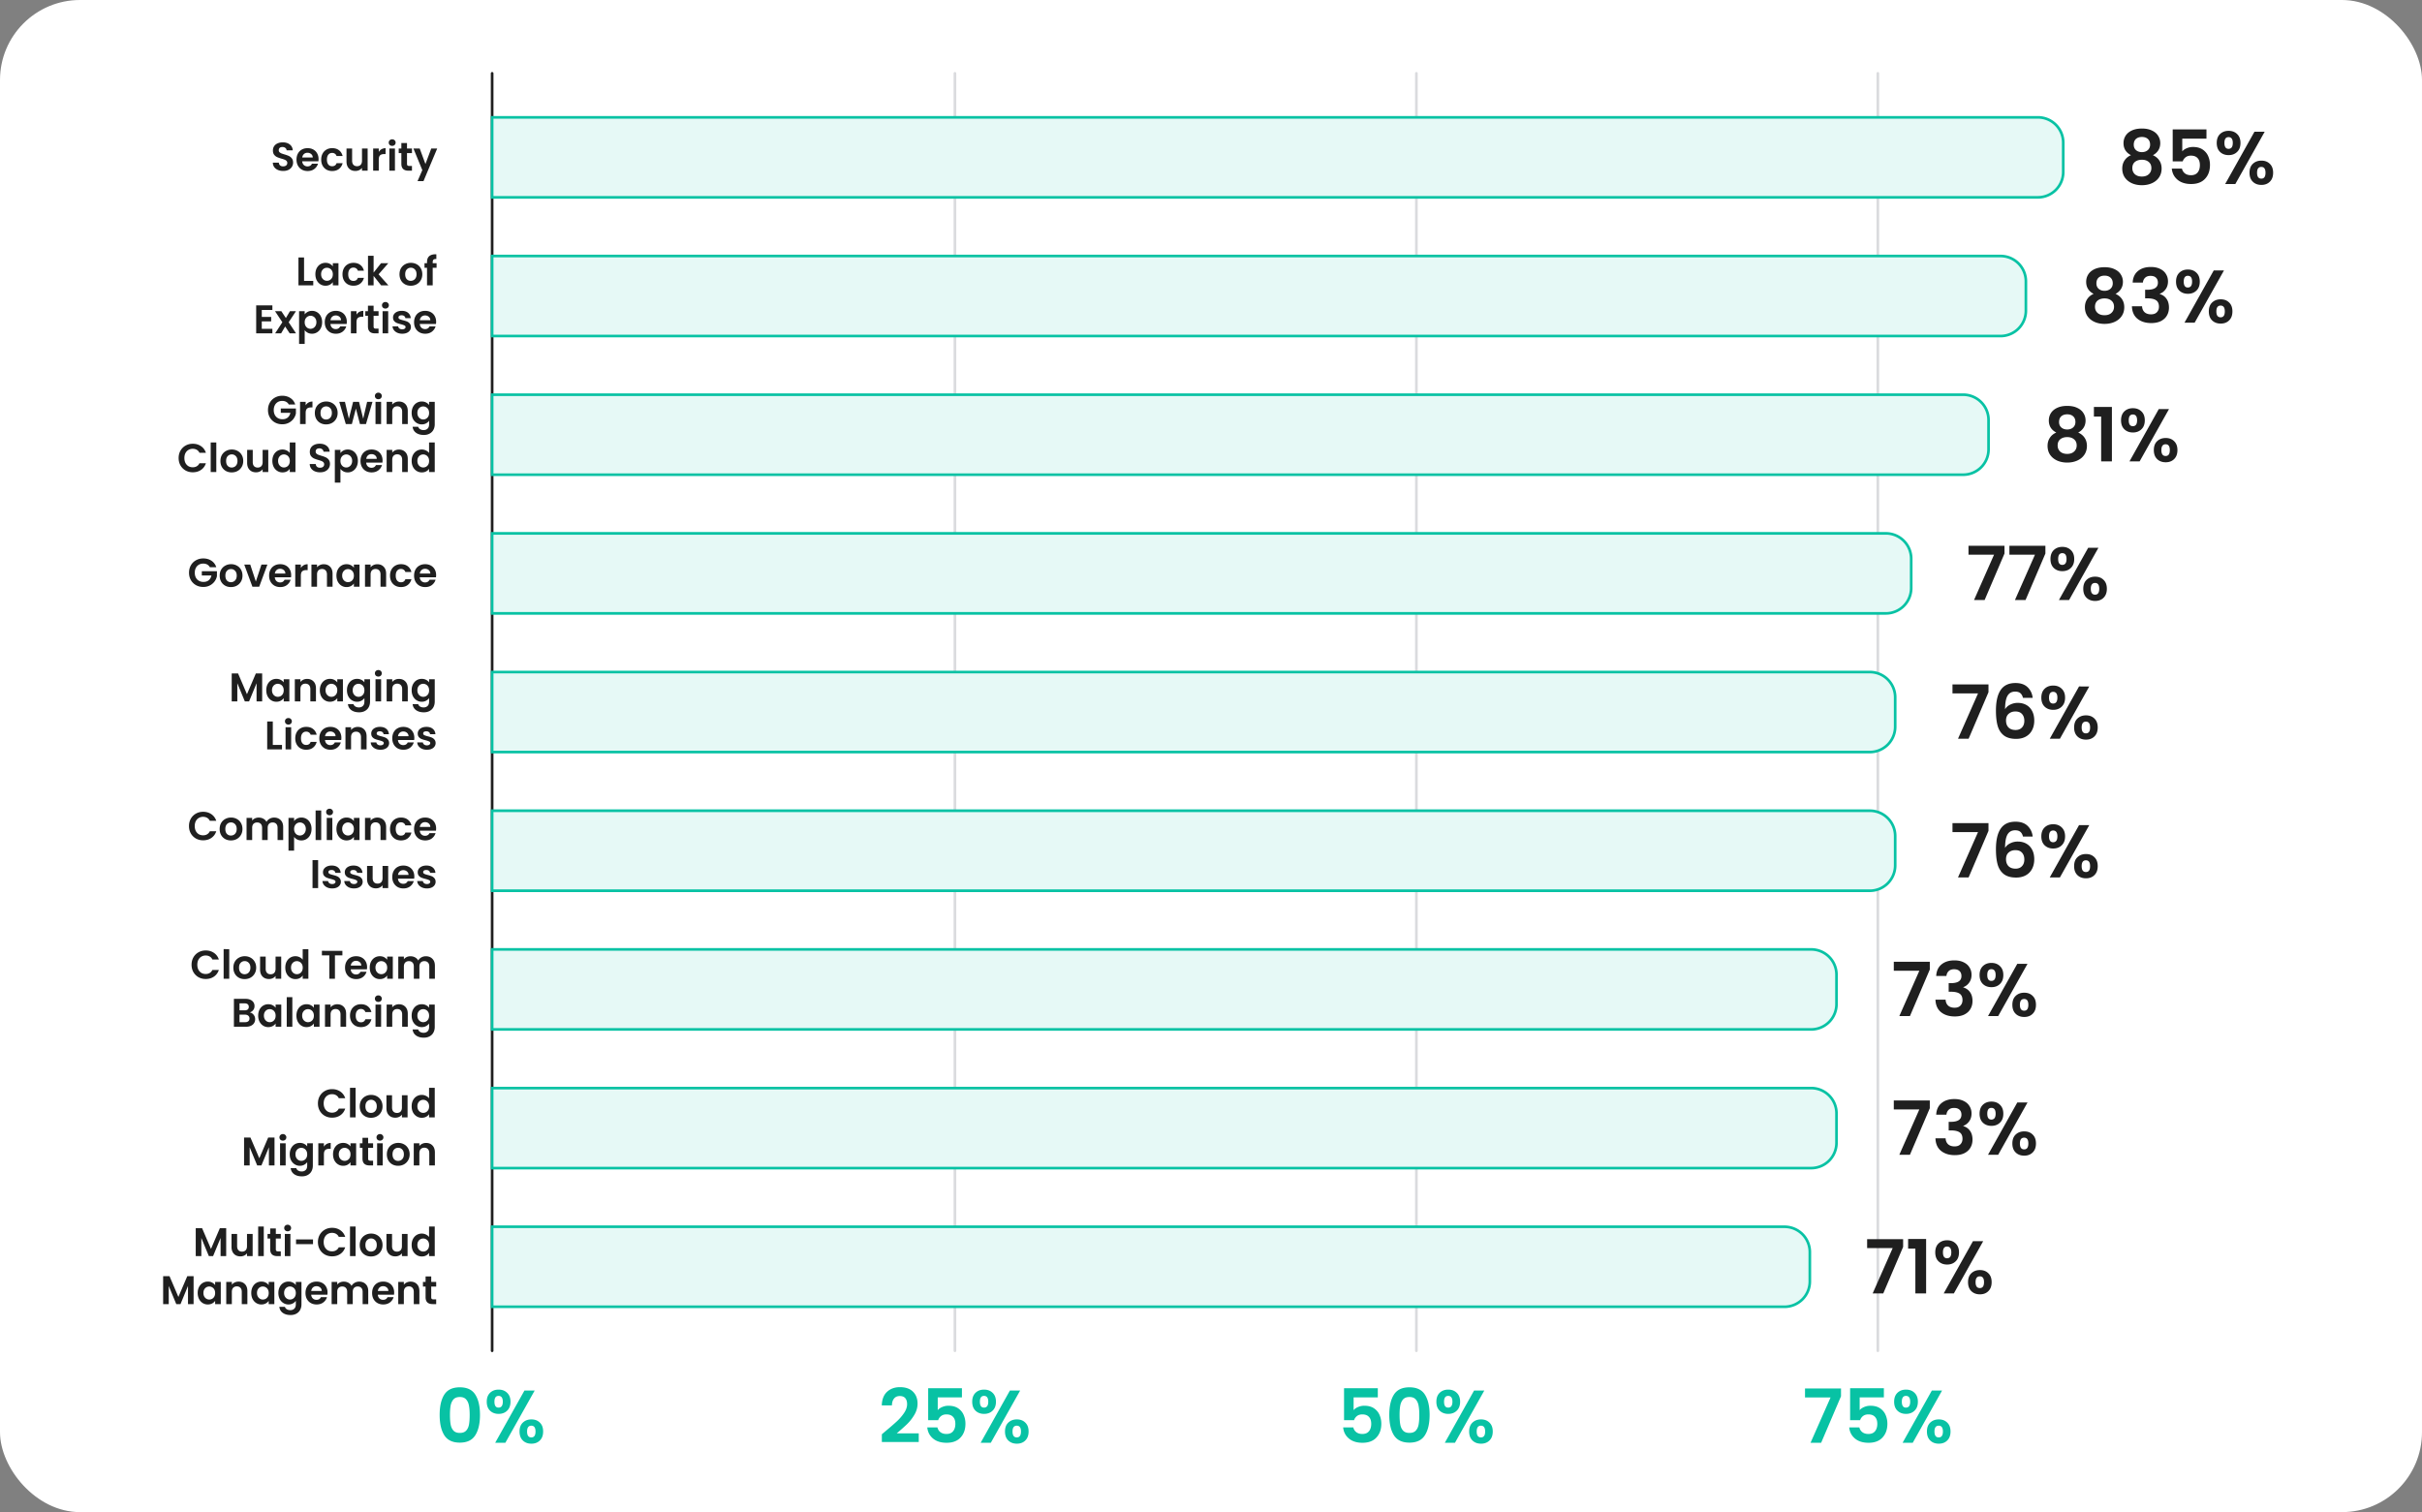 <svg xmlns="http://www.w3.org/2000/svg" width="908" height="567" fill="none"><rect width="100%" height="100%" fill="#808080" stroke="none"/><rect width="908" height="567" fill="#fff" rx="30"/><path stroke="#DADBDE" stroke-linecap="round" d="M358 27.5v479.004M531 27.5v479.001M704 27.5v479.004"/><path stroke="#1F1F1F" stroke-linecap="round" d="M184.5 27.5v479"/><path fill="#E6F9F6" stroke="#08C2A4" d="M773.5 53.5v11A9.5 9.5 0 0 1 764 74H184.5V44H764a9.5 9.5 0 0 1 9.5 9.5ZM759.5 105.5v11a9.5 9.5 0 0 1-9.5 9.5H184.5V96H750a9.5 9.5 0 0 1 9.5 9.5ZM745.5 157.5v11a9.5 9.5 0 0 1-9.5 9.5H184.5v-30H736a9.5 9.5 0 0 1 9.5 9.5ZM716.5 209.5v11a9.5 9.5 0 0 1-9.5 9.5H184.5v-30H707a9.5 9.5 0 0 1 9.5 9.5ZM710.5 261.5v11a9.5 9.5 0 0 1-9.5 9.5H184.5v-30H701a9.5 9.5 0 0 1 9.5 9.5ZM710.5 313.5v11a9.5 9.5 0 0 1-9.5 9.5H184.5v-30H701a9.5 9.5 0 0 1 9.5 9.5ZM688.5 365.5v11a9.5 9.5 0 0 1-9.5 9.5H184.5v-30H679a9.5 9.5 0 0 1 9.5 9.5ZM688.5 417.5v11a9.5 9.5 0 0 1-9.5 9.5H184.5v-30H679a9.5 9.5 0 0 1 9.5 9.5ZM678.5 469.5v11a9.5 9.5 0 0 1-9.5 9.5H184.5v-30H669a9.5 9.5 0 0 1 9.5 9.5Z"/><path fill="#1F1F1F" d="M84.795 460.53V471h-2.1v-6.81L79.89 471H78.3l-2.82-6.81V471h-2.1v-10.47h2.385l3.33 7.785 3.33-7.785zm9.92 2.16V471h-2.114v-1.05q-.405.54-1.065.855-.645.3-1.41.3-.975 0-1.725-.405-.75-.42-1.185-1.215-.42-.81-.42-1.92v-4.875h2.1v4.575q0 .99.495 1.53.495.525 1.35.525.87 0 1.365-.525.495-.54.495-1.53v-4.575zm4.173-2.79V471h-2.1v-11.1zm4.52 4.515v4.02q0 .42.195.615.21.18.69.18h.975V471h-1.32q-2.655 0-2.655-2.58v-4.005h-.99v-1.725h.99v-2.055h2.115v2.055h1.86v1.725zm4.435-2.715q-.555 0-.93-.345-.36-.36-.36-.885t.36-.87q.375-.36.93-.36t.915.36q.375.345.375.87t-.375.885q-.36.345-.915.345m1.035.99V471h-2.1v-8.31zm8.465 2.07v1.77h-6.36v-1.77zm1.845.99q0-1.545.69-2.76a5 5 0 0 1 1.905-1.905q1.215-.69 2.715-.69 1.755 0 3.075.9t1.845 2.49h-2.415q-.36-.75-1.02-1.125-.645-.375-1.5-.375a3.1 3.1 0 0 0-1.635.435q-.705.42-1.11 1.2-.39.78-.39 1.83 0 1.035.39 1.83.405.78 1.11 1.215.72.42 1.635.42.855 0 1.5-.375.66-.39 1.02-1.14h2.415q-.525 1.605-1.845 2.505-1.305.885-3.075.885-1.5 0-2.715-.675a5.1 5.1 0 0 1-1.905-1.905q-.69-1.215-.69-2.76m14.124-5.85V471h-2.1v-11.1zm5.765 11.235q-1.2 0-2.16-.525a3.94 3.94 0 0 1-1.515-1.515q-.54-.975-.54-2.25t.555-2.25q.57-.975 1.545-1.5.975-.54 2.175-.54t2.175.54q.975.525 1.53 1.5.57.975.57 2.25t-.585 2.25q-.57.975-1.56 1.515-.975.525-2.19.525m0-1.83q.57 0 1.065-.27.51-.285.81-.84t.3-1.35q0-1.185-.63-1.815a2 2 0 0 0-1.515-.645q-.9 0-1.515.645-.6.63-.6 1.815t.585 1.83q.6.63 1.5.63m13.72-6.615V471h-2.115v-1.05q-.405.54-1.065.855-.645.3-1.41.3-.975 0-1.725-.405-.75-.42-1.185-1.215-.42-.81-.42-1.92v-4.875h2.1v4.575q0 .99.495 1.53.495.525 1.35.525.87 0 1.365-.525.495-.54.495-1.53v-4.575zm1.532 4.125q0-1.26.495-2.235.51-.975 1.38-1.5a3.67 3.67 0 0 1 1.935-.525q.81 0 1.545.36.735.345 1.17.93V459.9h2.13V471h-2.13v-1.23q-.39.615-1.095.99t-1.635.375q-1.05 0-1.92-.54a3.8 3.8 0 0 1-1.38-1.515q-.495-.99-.495-2.265m6.54.03q0-.765-.3-1.305-.3-.555-.81-.84-.51-.3-1.095-.3t-1.08.285-.81.84q-.3.54-.3 1.29t.3 1.32q.315.555.81.855.51.3 1.08.3.585 0 1.095-.285.51-.3.81-.84.3-.555.3-1.32M72.578 478.53V489h-2.1v-6.81L67.673 489h-1.59l-2.82-6.81V489h-2.1v-10.47h2.385l3.33 7.785 3.33-7.785zm1.536 6.285q0-1.26.495-2.235.51-.975 1.365-1.5a3.67 3.67 0 0 1 1.935-.525q.93 0 1.62.375.705.375 1.125.945v-1.185h2.115V489h-2.115v-1.215q-.405.585-1.125.975-.705.375-1.635.375-1.05 0-1.92-.54-.855-.54-1.365-1.515-.495-.99-.495-2.265m6.54.03q0-.765-.3-1.305-.3-.555-.81-.84-.51-.3-1.095-.3t-1.08.285-.81.84q-.3.54-.3 1.29t.3 1.32q.315.555.81.855.51.3 1.08.3.585 0 1.095-.285.51-.3.81-.84.3-.555.3-1.32m8.771-4.275q1.485 0 2.4.945.915.93.915 2.61V489h-2.1v-4.59q0-.99-.495-1.515-.495-.54-1.35-.54-.87 0-1.38.54-.495.525-.495 1.515V489h-2.1v-8.31h2.1v1.035q.42-.54 1.065-.84a3.3 3.3 0 0 1 1.44-.315m4.772 4.245q0-1.26.495-2.235.51-.975 1.365-1.5a3.67 3.67 0 0 1 1.935-.525q.93 0 1.62.375.705.375 1.125.945v-1.185h2.115V489h-2.115v-1.215q-.405.585-1.125.975-.705.375-1.635.375-1.05 0-1.92-.54-.855-.54-1.365-1.515-.495-.99-.495-2.265m6.54.03q0-.765-.3-1.305-.3-.555-.81-.84-.51-.3-1.095-.3t-1.08.285-.81.84q-.3.54-.3 1.29t.3 1.32q.315.555.81.855.51.3 1.08.3.585 0 1.095-.285.51-.3.81-.84.3-.555.3-1.32m7.421-4.29q.93 0 1.635.375.705.36 1.11.945v-1.185h2.115v8.37q0 1.155-.465 2.055-.465.915-1.395 1.44-.93.54-2.25.54-1.77 0-2.91-.825-1.125-.825-1.275-2.25h2.085q.165.57.705.9.555.345 1.335.345.915 0 1.485-.555.57-.54.57-1.65v-1.29q-.405.585-1.125.975-.705.39-1.62.39-1.05 0-1.92-.54a3.8 3.8 0 0 1-1.38-1.515q-.495-.99-.495-2.265 0-1.26.495-2.235.51-.975 1.365-1.5a3.67 3.67 0 0 1 1.935-.525m2.745 4.29q0-.765-.3-1.305-.3-.555-.81-.84-.51-.3-1.095-.3t-1.08.285-.81.84q-.3.54-.3 1.29t.3 1.32q.315.555.81.855.51.3 1.08.3.585 0 1.095-.285.51-.3.81-.84.3-.555.3-1.32m11.891-.18q0 .45-.06.81h-6.075q.075.9.63 1.41t1.365.51q1.17 0 1.665-1.005h2.265q-.36 1.2-1.38 1.98-1.02.765-2.505.765-1.2 0-2.16-.525a3.86 3.86 0 0 1-1.485-1.515q-.525-.975-.525-2.25 0-1.29.525-2.265t1.47-1.5 2.175-.525q1.185 0 2.115.51.945.51 1.455 1.455.525.93.525 2.145m-2.175-.6q-.015-.81-.585-1.29-.57-.495-1.395-.495-.78 0-1.32.48-.525.465-.645 1.305zm14.028-3.495q1.53 0 2.46.945.945.93.945 2.61V489h-2.1v-4.59q0-.975-.495-1.485-.495-.525-1.35-.525t-1.365.525q-.495.51-.495 1.485V489h-2.1v-4.59q0-.975-.495-1.485-.495-.525-1.35-.525-.87 0-1.38.525-.495.51-.495 1.485V489h-2.1v-8.31h2.1v1.005a2.8 2.8 0 0 1 1.035-.825q.645-.3 1.41-.3.975 0 1.74.42.765.405 1.185 1.17.405-.72 1.17-1.155.78-.435 1.68-.435m13.123 4.095q0 .45-.06.81h-6.075q.075.9.63 1.41t1.365.51q1.17 0 1.665-1.005h2.265q-.36 1.2-1.38 1.98-1.02.765-2.505.765-1.2 0-2.16-.525a3.86 3.86 0 0 1-1.485-1.515q-.525-.975-.525-2.25 0-1.29.525-2.265t1.47-1.5 2.175-.525q1.185 0 2.115.51.945.51 1.455 1.455.525.93.525 2.145m-2.175-.6q-.015-.81-.585-1.29-.57-.495-1.395-.495-.78 0-1.32.48-.525.465-.645 1.305zm8.313-3.495q1.485 0 2.4.945.915.93.915 2.61V489h-2.1v-4.59q0-.99-.495-1.515-.495-.54-1.35-.54-.87 0-1.38.54-.495.525-.495 1.515V489h-2.1v-8.31h2.1v1.035q.42-.54 1.065-.84a3.3 3.3 0 0 1 1.44-.315m7.757 1.845v4.02q0 .42.195.615.21.18.69.18h.975V489h-1.32q-2.655 0-2.655-2.58v-4.005h-.99v-1.725h.99v-2.055h2.115v2.055h1.86v1.725zM119.188 413.75q0-1.545.69-2.76a5 5 0 0 1 1.905-1.905q1.215-.69 2.715-.69 1.755 0 3.075.9t1.845 2.49h-2.415q-.36-.75-1.02-1.125-.645-.375-1.5-.375a3.1 3.1 0 0 0-1.635.435q-.705.42-1.11 1.2-.39.78-.39 1.83 0 1.035.39 1.83.405.78 1.11 1.215.72.42 1.635.42.855 0 1.5-.375.66-.39 1.02-1.14h2.415q-.525 1.605-1.845 2.505-1.305.885-3.075.885-1.5 0-2.715-.675a5.1 5.1 0 0 1-1.905-1.905q-.69-1.215-.69-2.76m14.124-5.85V419h-2.1v-11.1zm5.765 11.235q-1.2 0-2.16-.525a3.94 3.94 0 0 1-1.515-1.515q-.54-.975-.54-2.25t.555-2.25q.57-.975 1.545-1.5.975-.54 2.175-.54t2.175.54q.975.525 1.53 1.5.57.975.57 2.25t-.585 2.25q-.57.975-1.56 1.515-.975.525-2.19.525m0-1.83q.57 0 1.065-.27.51-.285.81-.84t.3-1.35q0-1.185-.63-1.815a2 2 0 0 0-1.515-.645q-.9 0-1.515.645-.6.63-.6 1.815t.585 1.83q.6.63 1.5.63m13.72-6.615V419h-2.115v-1.05q-.405.54-1.065.855-.645.3-1.41.3-.975 0-1.725-.405-.75-.42-1.185-1.215-.42-.81-.42-1.92v-4.875h2.1v4.575q0 .99.495 1.53.495.525 1.35.525.87 0 1.365-.525.495-.54.495-1.53v-4.575zm1.532 4.125q0-1.26.495-2.235.51-.975 1.38-1.5a3.67 3.67 0 0 1 1.935-.525q.81 0 1.545.36.735.345 1.17.93V407.9h2.13V419h-2.13v-1.23q-.39.615-1.095.99t-1.635.375q-1.05 0-1.92-.54a3.8 3.8 0 0 1-1.38-1.515q-.495-.99-.495-2.265m6.54.03q0-.765-.3-1.305-.3-.555-.81-.84-.51-.3-1.095-.3t-1.08.285-.81.84q-.3.54-.3 1.29t.3 1.32q.315.555.81.855.51.3 1.08.3.585 0 1.095-.285.51-.3.81-.84.3-.555.3-1.32m-57.954 11.685V437h-2.1v-6.81L98.01 437h-1.59l-2.82-6.81V437h-2.1v-10.47h2.385l3.33 7.785 3.33-7.785zm3.141 1.17q-.555 0-.93-.345-.36-.36-.36-.885t.36-.87q.375-.36.93-.36t.915.36q.375.345.375.87t-.375.885q-.36.345-.915.345m1.035.99V437h-2.1v-8.31zm5.33-.135q.93 0 1.635.375.705.36 1.11.945v-1.185h2.115v8.37q0 1.155-.465 2.055-.465.915-1.395 1.44-.93.54-2.25.54-1.77 0-2.91-.825-1.125-.825-1.275-2.25h2.085q.165.57.705.9.555.345 1.335.345.915 0 1.485-.555.57-.54.57-1.65v-1.29q-.405.585-1.125.975-.705.39-1.62.39-1.05 0-1.92-.54a3.8 3.8 0 0 1-1.38-1.515q-.495-.99-.495-2.265 0-1.26.495-2.235.51-.975 1.365-1.5a3.67 3.67 0 0 1 1.935-.525m2.745 4.29q0-.765-.3-1.305-.3-.555-.81-.84-.51-.3-1.095-.3t-1.08.285-.81.84q-.3.54-.3 1.29t.3 1.32q.315.555.81.855.51.3 1.08.3.585 0 1.095-.285.51-.3.81-.84.3-.555.3-1.32m6.266-2.865q.405-.66 1.05-1.035.66-.375 1.5-.375v2.205h-.555q-.99 0-1.5.465-.495.465-.495 1.62V437h-2.1v-8.31h2.1zm3.424 2.835q0-1.26.495-2.235.51-.975 1.365-1.5a3.67 3.67 0 0 1 1.935-.525q.93 0 1.62.375.705.375 1.125.945v-1.185h2.115V437h-2.115v-1.215q-.405.585-1.125.975-.705.375-1.635.375-1.05 0-1.92-.54-.855-.54-1.365-1.515-.495-.99-.495-2.265m6.54.03q0-.765-.3-1.305-.3-.555-.81-.84-.51-.3-1.095-.3t-1.08.285-.81.84q-.3.54-.3 1.29t.3 1.32q.315.555.81.855.51.3 1.08.3.585 0 1.095-.285.51-.3.81-.84.3-.555.3-1.32m6.611-2.43v4.02q0 .42.195.615.21.18.69.18h.975V437h-1.32q-2.655 0-2.655-2.58v-4.005h-.99v-1.725h.99v-2.055h2.115v2.055h1.86v1.725zm4.436-2.715q-.555 0-.93-.345-.36-.36-.36-.885t.36-.87q.375-.36.93-.36t.915.36q.375.345.375.87t-.375.885q-.36.345-.915.345m1.035.99V437h-2.1v-8.31zm5.765 8.445q-1.2 0-2.16-.525a3.94 3.94 0 0 1-1.515-1.515q-.54-.975-.54-2.25t.555-2.25q.57-.975 1.545-1.5.975-.54 2.175-.54t2.175.54q.975.525 1.53 1.5.57.975.57 2.25t-.585 2.25q-.57.975-1.56 1.515-.975.525-2.19.525m0-1.83q.57 0 1.065-.27.51-.285.81-.84t.3-1.35q0-1.185-.63-1.815a2 2 0 0 0-1.515-.645q-.9 0-1.515.645-.6.63-.6 1.815t.585 1.83q.6.63 1.5.63m10.48-6.735q1.485 0 2.4.945.915.93.915 2.61V437h-2.1v-4.59q0-.99-.495-1.515-.495-.54-1.35-.54-.87 0-1.38.54-.495.525-.495 1.515V437h-2.1v-8.31h2.1v1.035q.42-.54 1.065-.84a3.3 3.3 0 0 1 1.44-.315M71.815 361.75q0-1.545.69-2.76a5 5 0 0 1 1.905-1.905q1.215-.69 2.715-.69 1.755 0 3.075.9t1.845 2.49H79.63q-.36-.75-1.02-1.125-.645-.375-1.5-.375a3.1 3.1 0 0 0-1.635.435q-.705.42-1.11 1.2-.39.78-.39 1.83 0 1.035.39 1.83.405.78 1.11 1.215.72.42 1.635.42.855 0 1.5-.375.66-.39 1.02-1.14h2.415q-.525 1.605-1.845 2.505-1.305.885-3.075.885-1.5 0-2.715-.675a5.1 5.1 0 0 1-1.905-1.905q-.69-1.215-.69-2.76m14.124-5.85V367h-2.1v-11.1zm5.765 11.235q-1.2 0-2.16-.525a3.94 3.94 0 0 1-1.516-1.515q-.54-.975-.54-2.25t.555-2.25q.57-.975 1.545-1.5.976-.54 2.175-.54 1.2 0 2.175.54.975.525 1.53 1.5.57.975.57 2.25t-.584 2.25q-.57.975-1.56 1.515-.975.525-2.19.525m0-1.83q.57 0 1.065-.27.51-.285.81-.84t.3-1.35q0-1.185-.63-1.815a2 2 0 0 0-1.515-.645q-.9 0-1.515.645-.6.63-.6 1.815t.585 1.83q.6.63 1.5.63m13.72-6.615V367h-2.115v-1.05q-.405.54-1.065.855-.645.3-1.41.3-.975 0-1.725-.405-.75-.42-1.185-1.215-.42-.81-.42-1.92v-4.875h2.1v4.575q0 .99.495 1.53.495.525 1.35.525.87 0 1.365-.525.495-.54.495-1.53v-4.575zm1.532 4.125q0-1.26.495-2.235.51-.975 1.38-1.5a3.67 3.67 0 0 1 1.935-.525q.81 0 1.545.36.735.345 1.17.93V355.9h2.13V367h-2.13v-1.23q-.39.615-1.095.99t-1.635.375q-1.05 0-1.92-.54a3.8 3.8 0 0 1-1.38-1.515q-.495-.99-.495-2.265m6.54.03q0-.765-.3-1.305-.3-.555-.81-.84-.51-.3-1.095-.3t-1.08.285-.81.84q-.3.54-.3 1.29t.3 1.32q.315.555.81.855.51.3 1.08.3.585 0 1.095-.285.51-.3.81-.84.3-.555.3-1.32m14.865-6.315v1.695h-2.79V367h-2.1v-8.775h-2.79v-1.695zm9.257 6.135q0 .45-.06.81h-6.075q.075.9.63 1.41t1.365.51q1.17 0 1.665-1.005h2.265q-.36 1.2-1.38 1.98-1.02.765-2.505.765-1.2 0-2.16-.525a3.86 3.86 0 0 1-1.485-1.515q-.525-.975-.525-2.25 0-1.29.525-2.265t1.47-1.5 2.175-.525q1.185 0 2.115.51.945.51 1.455 1.455.525.93.525 2.145m-2.175-.6q-.015-.81-.585-1.29-.57-.495-1.395-.495-.78 0-1.32.48-.525.465-.645 1.305zm3.168.75q0-1.26.495-2.235.51-.975 1.365-1.5a3.67 3.67 0 0 1 1.935-.525q.93 0 1.62.375.705.375 1.125.945v-1.185h2.115V367h-2.115v-1.215q-.405.585-1.125.975-.705.375-1.635.375-1.05 0-1.92-.54-.855-.54-1.365-1.515-.495-.99-.495-2.265m6.54.03q0-.765-.3-1.305-.3-.555-.81-.84-.51-.3-1.095-.3t-1.08.285-.81.84q-.3.54-.3 1.29t.3 1.32q.315.555.81.855.51.3 1.08.3.585 0 1.095-.285.51-.3.81-.84.3-.555.3-1.32m14.486-4.275q1.53 0 2.46.945.945.93.945 2.61V367h-2.1v-4.59q0-.975-.495-1.485-.495-.525-1.35-.525t-1.365.525q-.495.51-.495 1.485V367h-2.1v-4.59q0-.975-.495-1.485-.495-.525-1.35-.525-.87 0-1.38.525-.495.51-.495 1.485V367h-2.1v-8.31h2.1v1.005a2.8 2.8 0 0 1 1.035-.825q.645-.3 1.41-.3.975 0 1.74.42.765.405 1.185 1.17.405-.72 1.17-1.155.78-.435 1.68-.435m-66.006 21.06q.885.165 1.455.885t.57 1.65q0 .84-.42 1.485-.405.63-1.185.99t-1.845.36h-4.515v-10.47h4.32q1.065 0 1.83.345.78.345 1.17.96.405.615.405 1.395 0 .915-.495 1.53-.48.615-1.29.87m-3.84-.78h1.92q.75 0 1.155-.33.405-.345.405-.975t-.405-.975-1.155-.345h-1.92zm2.115 4.44q.765 0 1.185-.36.435-.36.435-1.02 0-.675-.45-1.05-.45-.39-1.215-.39h-2.07v2.82zm4.884-2.475q0-1.26.495-2.235.51-.975 1.365-1.5a3.67 3.67 0 0 1 1.935-.525q.93 0 1.62.375.705.375 1.125.945v-1.185h2.115V385h-2.115v-1.215q-.405.585-1.125.975-.705.375-1.635.375-1.05 0-1.92-.54-.855-.54-1.365-1.515-.495-.99-.495-2.265m6.54.03q0-.765-.3-1.305-.3-.555-.81-.84-.51-.3-1.095-.3t-1.08.285-.81.84q-.3.54-.3 1.29t.3 1.32q.315.555.81.855.51.3 1.08.3.585 0 1.095-.285.51-.3.81-.84.3-.555.3-1.32m6.266-6.945V385h-2.1v-11.1zm1.535 6.915q0-1.26.495-2.235.51-.975 1.365-1.5a3.67 3.67 0 0 1 1.935-.525q.93 0 1.62.375.705.375 1.125.945v-1.185h2.115V385h-2.115v-1.215q-.405.585-1.125.975-.705.375-1.635.375-1.05 0-1.92-.54-.855-.54-1.365-1.515-.495-.99-.495-2.265m6.54.03q0-.765-.3-1.305-.3-.555-.81-.84-.51-.3-1.095-.3t-1.08.285-.81.84q-.3.54-.3 1.29t.3 1.32q.315.555.81.855.51.3 1.08.3.585 0 1.095-.285.51-.3.81-.84.3-.555.3-1.32m8.771-4.275q1.485 0 2.4.945.915.93.915 2.61V385h-2.1v-4.59q0-.99-.495-1.515-.495-.54-1.35-.54-.87 0-1.38.54-.495.525-.495 1.515V385h-2.1v-8.31h2.1v1.035q.42-.54 1.065-.84a3.3 3.3 0 0 1 1.44-.315m4.772 4.275q0-1.29.525-2.25a3.7 3.7 0 0 1 1.455-1.5q.93-.54 2.13-.54 1.545 0 2.55.78 1.02.765 1.365 2.16h-2.265q-.18-.54-.615-.84-.42-.315-1.05-.315-.9 0-1.425.66-.525.645-.525 1.845 0 1.185.525 1.845.525.645 1.425.645 1.275 0 1.665-1.14h2.265q-.345 1.35-1.365 2.145t-2.55.795q-1.2 0-2.13-.525a3.8 3.8 0 0 1-1.455-1.5q-.525-.975-.525-2.265m10.628-5.145q-.555 0-.93-.345-.36-.36-.36-.885t.36-.87q.375-.36.93-.36t.915.36q.375.345.375.87t-.375.885q-.36.345-.915.345m1.035.99V385h-2.1v-8.31zm6.68-.12q1.485 0 2.4.945.915.93.915 2.61V385h-2.1v-4.59q0-.99-.495-1.515-.495-.54-1.35-.54-.87 0-1.38.54-.495.525-.495 1.515V385h-2.1v-8.31h2.1v1.035q.42-.54 1.065-.84a3.3 3.3 0 0 1 1.44-.315m8.567-.015q.93 0 1.635.375.705.36 1.11.945v-1.185h2.115v8.37q0 1.155-.465 2.055-.465.915-1.395 1.44-.93.54-2.25.54-1.77 0-2.91-.825-1.125-.825-1.275-2.25h2.085q.165.57.705.9.555.345 1.335.345.915 0 1.485-.555.57-.54.57-1.65v-1.29q-.405.585-1.125.975-.705.39-1.62.39-1.05 0-1.92-.54a3.8 3.8 0 0 1-1.38-1.515q-.495-.99-.495-2.265 0-1.26.495-2.235.51-.975 1.365-1.5a3.67 3.67 0 0 1 1.935-.525m2.745 4.29q0-.765-.3-1.305-.3-.555-.81-.84-.51-.3-1.095-.3t-1.08.285-.81.84q-.3.54-.3 1.29t.3 1.32q.315.555.81.855.51.3 1.08.3.585 0 1.095-.285.51-.3.81-.84.3-.555.3-1.32M70.848 309.75q0-1.545.69-2.76a5 5 0 0 1 1.905-1.905q1.215-.69 2.715-.69 1.755 0 3.075.9t1.845 2.49h-2.415q-.36-.75-1.02-1.125-.645-.375-1.5-.375a3.1 3.1 0 0 0-1.635.435q-.705.42-1.11 1.2-.39.78-.39 1.83 0 1.035.39 1.83.405.78 1.11 1.215.72.42 1.635.42.855 0 1.5-.375.66-.39 1.02-1.14h2.415q-.525 1.605-1.845 2.505-1.305.885-3.075.885-1.5 0-2.715-.675a5.1 5.1 0 0 1-1.905-1.905q-.69-1.215-.69-2.76m15.714 5.385q-1.2 0-2.16-.525a3.94 3.94 0 0 1-1.515-1.515q-.54-.975-.54-2.25t.555-2.25q.57-.975 1.545-1.5.975-.54 2.175-.54t2.175.54q.975.525 1.53 1.5.57.975.57 2.25t-.585 2.25q-.57.975-1.56 1.515-.975.525-2.19.525m0-1.83q.57 0 1.065-.27.51-.285.81-.84t.3-1.35q0-1.185-.63-1.815a2 2 0 0 0-1.515-.645q-.9 0-1.515.645-.6.63-.6 1.815t.585 1.83q.6.63 1.5.63m16.195-6.735q1.53 0 2.46.945.945.93.945 2.61V315h-2.1v-4.59q0-.975-.495-1.485-.495-.525-1.35-.525t-1.365.525q-.495.51-.495 1.485V315h-2.1v-4.59q0-.975-.495-1.485-.495-.525-1.35-.525-.87 0-1.38.525-.495.51-.495 1.485V315h-2.1v-8.31h2.1v1.005a2.8 2.8 0 0 1 1.035-.825q.645-.3 1.41-.3.975 0 1.74.42.765.405 1.185 1.17.405-.72 1.17-1.155.78-.435 1.68-.435m7.498 1.32q.405-.57 1.11-.945.72-.39 1.635-.39a3.6 3.6 0 0 1 3.285 2.025q.51.96.51 2.235t-.51 2.265a3.7 3.7 0 0 1-1.365 1.515q-.855.54-1.92.54-.915 0-1.62-.375a3.5 3.5 0 0 1-1.125-.945v5.145h-2.1v-12.27h2.1zm4.395 2.925q0-.75-.315-1.29-.3-.555-.81-.84-.495-.285-1.08-.285-.57 0-1.08.3-.495.285-.81.84-.3.555-.3 1.305t.3 1.305q.315.555.81.855.51.285 1.08.285.585 0 1.08-.3.51-.3.81-.855.315-.555.315-1.32m5.771-6.915V315h-2.1v-11.1zm3.14 1.8q-.555 0-.93-.345-.36-.36-.36-.885t.36-.87q.375-.36.93-.36t.915.36q.375.345.375.87t-.375.885q-.36.345-.915.345m1.035.99V315h-2.1v-8.31zm1.535 4.125q0-1.26.495-2.235.51-.975 1.365-1.5a3.67 3.67 0 0 1 1.935-.525q.93 0 1.62.375.705.375 1.125.945v-1.185h2.115V315h-2.115v-1.215q-.405.585-1.125.975-.705.375-1.635.375-1.05 0-1.92-.54-.855-.54-1.365-1.515-.495-.99-.495-2.265m6.54.03q0-.765-.3-1.305-.3-.555-.81-.84-.51-.3-1.095-.3t-1.08.285-.81.84q-.3.54-.3 1.29t.3 1.32q.315.555.81.855.51.3 1.08.3.585 0 1.095-.285.51-.3.81-.84.3-.555.3-1.32m8.771-4.275q1.485 0 2.4.945.915.93.915 2.61V315h-2.1v-4.59q0-.99-.495-1.515-.495-.54-1.35-.54-.87 0-1.38.54-.495.525-.495 1.515V315h-2.1v-8.31h2.1v1.035q.42-.54 1.065-.84a3.3 3.3 0 0 1 1.44-.315m4.772 4.275q0-1.29.525-2.25a3.7 3.7 0 0 1 1.455-1.5q.93-.54 2.13-.54 1.545 0 2.55.78 1.02.765 1.365 2.16h-2.265q-.18-.54-.615-.84-.42-.315-1.05-.315-.9 0-1.425.66-.525.645-.525 1.845 0 1.185.525 1.845.525.645 1.425.645 1.275 0 1.665-1.14h2.265q-.345 1.35-1.365 2.145t-2.55.795q-1.2 0-2.13-.525a3.8 3.8 0 0 1-1.455-1.5q-.525-.975-.525-2.265m17.288-.18q0 .45-.06.81h-6.075q.075.9.63 1.41t1.365.51q1.17 0 1.665-1.005h2.265q-.36 1.2-1.38 1.98-1.02.765-2.505.765-1.2 0-2.16-.525a3.86 3.86 0 0 1-1.485-1.515q-.525-.975-.525-2.25 0-1.29.525-2.265t1.47-1.5 2.175-.525q1.185 0 2.115.51.945.51 1.455 1.455.525.93.525 2.145m-2.175-.6q-.015-.81-.585-1.29-.57-.495-1.395-.495-.78 0-1.32.48-.525.465-.645 1.305zm-42.063 12.465V333h-2.1v-10.47zm5.255 10.605q-1.02 0-1.83-.36-.81-.375-1.29-1.005-.465-.63-.51-1.395h2.115q.06.48.465.795.42.315 1.035.315.6 0 .93-.24.345-.24.345-.615 0-.405-.42-.6-.405-.21-1.305-.45-.93-.225-1.53-.465a2.7 2.7 0 0 1-1.02-.735q-.42-.495-.42-1.335 0-.69.39-1.26.405-.57 1.14-.9.75-.33 1.755-.33 1.485 0 2.37.75.885.735.975 1.995h-2.01q-.045-.495-.42-.78-.36-.3-.975-.3-.57 0-.885.21-.3.21-.3.585 0 .42.42.645.42.21 1.305.435.9.225 1.485.465t1.005.75q.435.495.45 1.32 0 .72-.405 1.29-.39.57-1.14.9-.735.315-1.725.315m8.174 0q-1.02 0-1.83-.36-.81-.375-1.29-1.005-.465-.63-.51-1.395h2.115q.06.48.465.795.42.315 1.035.315.6 0 .93-.24.345-.24.345-.615 0-.405-.42-.6-.405-.21-1.305-.45-.93-.225-1.53-.465a2.7 2.7 0 0 1-1.02-.735q-.42-.495-.42-1.335 0-.69.39-1.26.405-.57 1.14-.9.75-.33 1.755-.33 1.485 0 2.37.75.885.735.975 1.995h-2.01q-.045-.495-.42-.78-.36-.3-.975-.3-.57 0-.885.21-.3.21-.3.585 0 .42.42.645.42.21 1.305.435.9.225 1.485.465t1.005.75q.435.495.45 1.32 0 .72-.405 1.29-.39.57-1.14.9-.735.315-1.725.315m12.838-8.445V333h-2.115v-1.05q-.405.54-1.065.855-.645.3-1.41.3-.975 0-1.725-.405-.75-.42-1.185-1.215-.42-.81-.42-1.92v-4.875h2.1v4.575q0 .99.495 1.53.495.525 1.35.525.87 0 1.365-.525.495-.54.495-1.53v-4.575zm9.797 3.975q0 .45-.06.81h-6.075q.075.9.63 1.41t1.365.51q1.17 0 1.665-1.005h2.265q-.36 1.2-1.38 1.98-1.02.765-2.505.765-1.2 0-2.16-.525a3.86 3.86 0 0 1-1.485-1.515q-.525-.975-.525-2.25 0-1.29.525-2.265t1.47-1.5 2.175-.525q1.185 0 2.115.51.945.51 1.455 1.455.525.93.525 2.145m-2.175-.6q-.015-.81-.585-1.29-.57-.495-1.395-.495-.78 0-1.32.48-.525.465-.645 1.305zm6.888 5.07q-1.02 0-1.83-.36-.81-.375-1.29-1.005-.465-.63-.51-1.395h2.115q.06.48.465.795.42.315 1.035.315.6 0 .93-.24.345-.24.345-.615 0-.405-.42-.6-.405-.21-1.305-.45-.93-.225-1.53-.465a2.7 2.7 0 0 1-1.02-.735q-.42-.495-.42-1.335 0-.69.39-1.26.405-.57 1.14-.9.75-.33 1.755-.33 1.485 0 2.37.75.885.735.975 1.995h-2.01q-.045-.495-.42-.78-.36-.3-.975-.3-.57 0-.885.21-.3.21-.3.585 0 .42.42.645.42.21 1.305.435.9.225 1.485.465t1.005.75q.435.495.45 1.32 0 .72-.405 1.29-.39.57-1.14.9-.735.315-1.725.315M98.286 252.53V263h-2.1v-6.81L93.38 263h-1.59l-2.82-6.81V263h-2.1v-10.47h2.385l3.33 7.785 3.33-7.785zm1.536 6.285q0-1.26.495-2.235.51-.975 1.365-1.5a3.67 3.67 0 0 1 1.935-.525q.93 0 1.62.375.705.375 1.125.945v-1.185h2.115V263h-2.115v-1.215q-.405.585-1.125.975-.705.375-1.635.375-1.05 0-1.92-.54-.855-.54-1.365-1.515-.495-.99-.495-2.265m6.54.03q0-.765-.3-1.305-.3-.555-.81-.84-.51-.3-1.095-.3t-1.08.285-.81.84q-.3.54-.3 1.29t.3 1.32q.315.555.81.855.51.3 1.08.3.585 0 1.095-.285.51-.3.81-.84.3-.555.3-1.32m8.771-4.275q1.485 0 2.4.945.915.93.915 2.61V263h-2.1v-4.59q0-.99-.495-1.515-.495-.54-1.35-.54-.87 0-1.38.54-.495.525-.495 1.515V263h-2.1v-8.31h2.1v1.035q.42-.54 1.065-.84a3.3 3.3 0 0 1 1.44-.315m4.772 4.245q0-1.26.495-2.235.51-.975 1.365-1.5a3.67 3.67 0 0 1 1.935-.525q.93 0 1.62.375.705.375 1.125.945v-1.185h2.115V263h-2.115v-1.215q-.405.585-1.125.975-.705.375-1.635.375-1.05 0-1.92-.54-.855-.54-1.365-1.515-.495-.99-.495-2.265m6.54.03q0-.765-.3-1.305-.3-.555-.81-.84-.51-.3-1.095-.3t-1.08.285-.81.84q-.3.54-.3 1.29t.3 1.32q.315.555.81.855.51.3 1.08.3.585 0 1.095-.285.51-.3.81-.84.3-.555.3-1.32m7.421-4.29q.93 0 1.635.375.705.36 1.11.945v-1.185h2.115v8.37q0 1.155-.465 2.055-.465.915-1.395 1.44-.93.54-2.25.54-1.77 0-2.91-.825-1.125-.825-1.275-2.25h2.085q.165.57.705.9.555.345 1.335.345.915 0 1.485-.555.57-.54.57-1.65v-1.29q-.405.585-1.125.975-.705.39-1.62.39-1.05 0-1.92-.54a3.8 3.8 0 0 1-1.38-1.515q-.495-.99-.495-2.265 0-1.26.495-2.235.51-.975 1.365-1.5a3.67 3.67 0 0 1 1.935-.525m2.745 4.29q0-.765-.3-1.305-.3-.555-.81-.84-.51-.3-1.095-.3t-1.08.285-.81.84q-.3.54-.3 1.29t.3 1.32q.315.555.81.855.51.3 1.08.3.585 0 1.095-.285.51-.3.81-.84.3-.555.3-1.32m5.231-5.145q-.555 0-.93-.345-.36-.36-.36-.885t.36-.87q.375-.36.93-.36t.915.36q.375.345.375.87t-.375.885q-.36.345-.915.345m1.035.99V263h-2.1v-8.31zm6.68-.12q1.485 0 2.4.945.915.93.915 2.61V263h-2.1v-4.59q0-.99-.495-1.515-.495-.54-1.35-.54-.87 0-1.38.54-.495.525-.495 1.515V263h-2.1v-8.31h2.1v1.035q.42-.54 1.065-.84a3.3 3.3 0 0 1 1.44-.315m8.567-.015q.93 0 1.635.375.705.36 1.11.945v-1.185h2.115v8.37q0 1.155-.465 2.055-.465.915-1.395 1.44-.93.54-2.25.54-1.77 0-2.91-.825-1.125-.825-1.275-2.25h2.085q.165.57.705.9.555.345 1.335.345.915 0 1.485-.555.57-.54.57-1.65v-1.29q-.405.585-1.125.975-.705.39-1.62.39-1.05 0-1.92-.54a3.8 3.8 0 0 1-1.38-1.515q-.495-.99-.495-2.265 0-1.26.495-2.235.51-.975 1.365-1.5a3.67 3.67 0 0 1 1.935-.525m2.745 4.29q0-.765-.3-1.305-.3-.555-.81-.84-.51-.3-1.095-.3t-1.08.285-.81.84q-.3.54-.3 1.29t.3 1.32q.315.555.81.855.51.3 1.08.3.585 0 1.095-.285.51-.3.81-.84.3-.555.3-1.32m-58.597 20.49h3.45V281h-5.55v-10.47h2.1zm5.849-7.635q-.555 0-.93-.345-.36-.36-.36-.885t.36-.87q.375-.36.93-.36t.915.36q.375.345.375.87t-.375.885q-.36.345-.915.345m1.035.99V281h-2.1v-8.31zm1.535 4.155q0-1.29.525-2.25a3.7 3.7 0 0 1 1.455-1.5q.93-.54 2.13-.54 1.545 0 2.55.78 1.02.765 1.365 2.16h-2.265q-.18-.54-.615-.84-.42-.315-1.05-.315-.9 0-1.425.66-.525.645-.525 1.845 0 1.185.525 1.845.525.645 1.425.645 1.275 0 1.665-1.14h2.265q-.345 1.35-1.365 2.145t-2.55.795q-1.2 0-2.13-.525a3.8 3.8 0 0 1-1.455-1.5q-.525-.975-.525-2.265m17.289-.18q0 .45-.06.81h-6.075q.075.9.63 1.41t1.365.51q1.17 0 1.665-1.005h2.265q-.36 1.2-1.38 1.98-1.02.765-2.505.765-1.2 0-2.16-.525a3.86 3.86 0 0 1-1.485-1.515q-.525-.975-.525-2.25 0-1.29.525-2.265t1.47-1.5 2.175-.525q1.185 0 2.115.51.945.51 1.455 1.455.525.93.525 2.145m-2.175-.6q-.015-.81-.585-1.29-.57-.495-1.395-.495-.78 0-1.32.48-.525.465-.645 1.305zm8.313-3.495q1.485 0 2.4.945.915.93.915 2.61V281h-2.1v-4.59q0-.99-.495-1.515-.495-.54-1.35-.54-.87 0-1.38.54-.495.525-.495 1.515V281h-2.1v-8.31h2.1v1.035q.42-.54 1.065-.84a3.3 3.3 0 0 1 1.44-.315m8.492 8.565q-1.02 0-1.83-.36-.81-.375-1.29-1.005-.465-.63-.51-1.395h2.115q.06.48.465.795.42.315 1.035.315.6 0 .93-.24.345-.24.345-.615 0-.405-.42-.6-.405-.21-1.305-.45-.93-.225-1.53-.465a2.7 2.7 0 0 1-1.02-.735q-.42-.495-.42-1.335 0-.69.39-1.26.405-.57 1.14-.9.75-.33 1.755-.33 1.485 0 2.37.75.885.735.975 1.995h-2.01q-.045-.495-.42-.78-.36-.3-.975-.3-.57 0-.885.21-.3.21-.3.585 0 .42.42.645.42.21 1.305.435.9.225 1.485.465t1.005.75q.435.495.45 1.32 0 .72-.405 1.29-.39.57-1.14.9-.735.315-1.725.315m12.718-4.47q0 .45-.06.81h-6.075q.075.9.63 1.41t1.365.51q1.17 0 1.665-1.005h2.265q-.36 1.2-1.38 1.98-1.02.765-2.505.765-1.2 0-2.16-.525a3.86 3.86 0 0 1-1.485-1.515q-.525-.975-.525-2.25 0-1.29.525-2.265t1.47-1.5 2.175-.525q1.185 0 2.115.51.945.51 1.455 1.455.525.93.525 2.145m-2.175-.6q-.015-.81-.585-1.29-.57-.495-1.395-.495-.78 0-1.32.48-.525.465-.645 1.305zm6.888 5.07q-1.02 0-1.83-.36-.81-.375-1.29-1.005-.465-.63-.51-1.395h2.115q.06.48.465.795.42.315 1.035.315.6 0 .93-.24.345-.24.345-.615 0-.405-.42-.6-.405-.21-1.305-.45-.93-.225-1.53-.465a2.7 2.7 0 0 1-1.02-.735q-.42-.495-.42-1.335 0-.69.39-1.26.405-.57 1.14-.9.75-.33 1.755-.33 1.485 0 2.37.75.885.735.975 1.995h-2.01q-.045-.495-.42-.78-.36-.3-.975-.3-.57 0-.885.21-.3.21-.3.585 0 .42.42.645.42.21 1.305.435.9.225 1.485.465t1.005.75q.435.495.45 1.32 0 .72-.405 1.29-.39.57-1.14.9-.735.315-1.725.315M78.663 212.68q-.36-.66-.99-1.005t-1.47-.345q-.93 0-1.65.42a2.9 2.9 0 0 0-1.125 1.2q-.405.78-.405 1.8 0 1.05.405 1.83.42.78 1.155 1.2t1.71.42q1.2 0 1.965-.63.765-.645 1.005-1.785h-3.6v-1.605h5.67v1.83q-.21 1.095-.9 2.025a5.1 5.1 0 0 1-1.785 1.5q-1.08.555-2.43.555-1.515 0-2.745-.675a5.1 5.1 0 0 1-1.92-1.905q-.69-1.215-.69-2.76t.69-2.76a4.95 4.95 0 0 1 1.92-1.905q1.23-.69 2.73-.69 1.77 0 3.075.87 1.305.855 1.8 2.415zm7.914 7.455q-1.2 0-2.16-.525a3.94 3.94 0 0 1-1.515-1.515q-.54-.975-.54-2.25t.555-2.25q.57-.975 1.545-1.5.975-.54 2.175-.54t2.175.54q.975.525 1.53 1.5.57.975.57 2.25t-.585 2.25q-.57.975-1.56 1.515-.975.525-2.19.525m0-1.83q.57 0 1.065-.27.51-.285.81-.84t.3-1.35q0-1.185-.63-1.815a2 2 0 0 0-1.515-.645q-.9 0-1.515.645-.6.63-.6 1.815t.585 1.83q.6.63 1.5.63m9.34-.24 2.1-6.375h2.235L97.177 220h-2.55l-3.06-8.31h2.25zm13.239-2.4q0 .45-.06.81h-6.075q.075.9.63 1.41t1.365.51q1.17 0 1.665-1.005h2.265q-.36 1.2-1.38 1.98-1.02.765-2.505.765-1.2 0-2.16-.525a3.86 3.86 0 0 1-1.485-1.515q-.525-.975-.525-2.25 0-1.29.525-2.265t1.47-1.5 2.175-.525q1.185 0 2.115.51.945.51 1.455 1.455.525.93.525 2.145m-2.175-.6q-.015-.81-.585-1.29-.57-.495-1.395-.495-.78 0-1.32.48-.525.465-.645 1.305zm5.808-2.085q.405-.66 1.05-1.035.66-.375 1.5-.375v2.205h-.555q-.99 0-1.5.465-.495.465-.495 1.62V220h-2.1v-8.31h2.1zm8.57-1.41q1.485 0 2.4.945.915.93.915 2.61V220h-2.1v-4.59q0-.99-.495-1.515-.495-.54-1.35-.54-.87 0-1.38.54-.495.525-.495 1.515V220h-2.1v-8.31h2.1v1.035q.42-.54 1.065-.84a3.3 3.3 0 0 1 1.44-.315m4.772 4.245q0-1.26.495-2.235.51-.975 1.365-1.5a3.67 3.67 0 0 1 1.935-.525q.93 0 1.62.375.705.375 1.125.945v-1.185h2.115V220h-2.115v-1.215q-.405.585-1.125.975-.705.375-1.635.375-1.05 0-1.92-.54-.855-.54-1.365-1.515-.495-.99-.495-2.265m6.54.03q0-.765-.3-1.305-.3-.555-.81-.84-.51-.3-1.095-.3t-1.08.285-.81.84q-.3.54-.3 1.29t.3 1.32q.315.555.81.855.51.3 1.08.3.585 0 1.095-.285.51-.3.81-.84.3-.555.3-1.32m8.771-4.275q1.485 0 2.4.945.915.93.915 2.61V220h-2.1v-4.59q0-.99-.495-1.515-.495-.54-1.35-.54-.87 0-1.38.54-.495.525-.495 1.515V220h-2.1v-8.31h2.1v1.035q.42-.54 1.065-.84a3.3 3.3 0 0 1 1.44-.315m4.772 4.275q0-1.29.525-2.25a3.7 3.7 0 0 1 1.455-1.5q.93-.54 2.13-.54 1.545 0 2.55.78 1.02.765 1.365 2.16h-2.265q-.18-.54-.615-.84-.42-.315-1.05-.315-.9 0-1.425.66-.525.645-.525 1.845 0 1.185.525 1.845.525.645 1.425.645 1.275 0 1.665-1.14h2.265q-.345 1.35-1.365 2.145t-2.55.795q-1.2 0-2.13-.525a3.8 3.8 0 0 1-1.455-1.5q-.525-.975-.525-2.265m17.288-.18q0 .45-.06.81h-6.075q.075.9.63 1.41t1.365.51q1.17 0 1.665-1.005h2.265q-.36 1.2-1.38 1.98-1.02.765-2.505.765-1.2 0-2.16-.525a3.86 3.86 0 0 1-1.485-1.515q-.525-.975-.525-2.25 0-1.29.525-2.265t1.47-1.5 2.175-.525q1.185 0 2.115.51.945.51 1.455 1.455.525.93.525 2.145m-2.175-.6q-.015-.81-.585-1.29-.57-.495-1.395-.495-.78 0-1.32.48-.525.465-.645 1.305zM108.267 151.68q-.36-.66-.99-1.005t-1.47-.345q-.93 0-1.65.42a2.9 2.9 0 0 0-1.125 1.2q-.405.78-.405 1.8 0 1.05.405 1.83.42.78 1.155 1.2t1.71.42q1.2 0 1.965-.63.765-.645 1.005-1.785h-3.6v-1.605h5.67v1.83q-.21 1.095-.9 2.025a5.1 5.1 0 0 1-1.785 1.5q-1.08.555-2.43.555-1.515 0-2.745-.675a5.1 5.1 0 0 1-1.92-1.905q-.69-1.215-.69-2.76t.69-2.76a4.95 4.95 0 0 1 1.92-1.905q1.23-.69 2.73-.69 1.77 0 3.075.87 1.305.855 1.8 2.415zm6.324.3q.405-.66 1.05-1.035.66-.375 1.5-.375v2.205h-.555q-.99 0-1.5.465-.495.465-.495 1.62V159h-2.1v-8.31h2.1zm7.655 7.155q-1.2 0-2.16-.525a3.94 3.94 0 0 1-1.515-1.515q-.54-.975-.54-2.25t.555-2.25q.57-.975 1.545-1.5.975-.54 2.175-.54t2.175.54q.975.525 1.53 1.5.57.975.57 2.25t-.585 2.25q-.57.975-1.56 1.515-.975.525-2.19.525m0-1.83q.57 0 1.065-.27.51-.285.81-.84t.3-1.35q0-1.185-.63-1.815a2 2 0 0 0-1.515-.645q-.9 0-1.515.645-.6.63-.6 1.815t.585 1.83q.6.63 1.5.63m17.395-6.615-2.43 8.31h-2.265l-1.515-5.805-1.515 5.805h-2.28l-2.445-8.31h2.13l1.47 6.33 1.59-6.33h2.22l1.56 6.315 1.47-6.315zm2.201-.99q-.555 0-.93-.345-.36-.36-.36-.885t.36-.87q.375-.36.93-.36t.915.36q.375.345.375.87t-.375.885q-.36.345-.915.345m1.035.99V159h-2.1v-8.31zm6.68-.12q1.485 0 2.4.945.915.93.915 2.61V159h-2.1v-4.59q0-.99-.495-1.515-.495-.54-1.35-.54-.87 0-1.38.54-.495.525-.495 1.515V159h-2.1v-8.31h2.1v1.035q.42-.54 1.065-.84a3.3 3.3 0 0 1 1.44-.315m8.567-.015q.93 0 1.635.375.705.36 1.11.945v-1.185h2.115v8.37q0 1.155-.465 2.055-.465.915-1.395 1.44-.93.54-2.25.54-1.77 0-2.91-.825-1.125-.825-1.275-2.25h2.085q.165.57.705.9.555.345 1.335.345.915 0 1.485-.555.57-.54.57-1.65v-1.29q-.405.585-1.125.975-.705.39-1.62.39-1.05 0-1.92-.54a3.8 3.8 0 0 1-1.38-1.515q-.495-.99-.495-2.265 0-1.26.495-2.235.51-.975 1.365-1.5a3.67 3.67 0 0 1 1.935-.525m2.745 4.29q0-.765-.3-1.305-.3-.555-.81-.84-.51-.3-1.095-.3t-1.08.285-.81.84q-.3.54-.3 1.29t.3 1.32q.315.555.81.855.51.3 1.08.3.585 0 1.095-.285.51-.3.81-.84.3-.555.3-1.32M66.966 171.75q0-1.545.69-2.76a5 5 0 0 1 1.905-1.905q1.215-.69 2.715-.69 1.755 0 3.075.9t1.845 2.49h-2.415q-.36-.75-1.02-1.125-.645-.375-1.5-.375a3.1 3.1 0 0 0-1.635.435q-.705.42-1.11 1.2-.39.78-.39 1.83 0 1.035.39 1.83.405.78 1.11 1.215.72.42 1.635.42.855 0 1.5-.375.66-.39 1.02-1.14h2.415q-.525 1.605-1.845 2.505-1.305.885-3.075.885-1.5 0-2.715-.675a5.1 5.1 0 0 1-1.905-1.905q-.69-1.215-.69-2.76m14.124-5.85V177h-2.1v-11.1zm5.765 11.235q-1.2 0-2.16-.525a3.94 3.94 0 0 1-1.515-1.515q-.54-.975-.54-2.25t.555-2.25q.57-.975 1.545-1.5.975-.54 2.175-.54t2.175.54q.975.525 1.53 1.5.57.975.57 2.25t-.585 2.25q-.57.975-1.56 1.515-.975.525-2.19.525m0-1.83q.57 0 1.065-.27.51-.285.81-.84t.3-1.35q0-1.185-.63-1.815a2 2 0 0 0-1.515-.645q-.9 0-1.515.645-.6.63-.6 1.815t.585 1.83q.6.63 1.5.63m13.72-6.615V177H98.46v-1.05q-.405.54-1.065.855-.645.3-1.41.3-.975 0-1.725-.405-.75-.42-1.185-1.215-.42-.81-.42-1.92v-4.875h2.1v4.575q0 .99.495 1.53.495.525 1.35.525.87 0 1.365-.525.495-.54.495-1.53v-4.575zm1.532 4.125q0-1.26.495-2.235.51-.975 1.38-1.5a3.67 3.67 0 0 1 1.935-.525q.81 0 1.545.36.735.345 1.17.93V165.9h2.13V177h-2.13v-1.23q-.39.615-1.095.99t-1.635.375q-1.05 0-1.92-.54a3.8 3.8 0 0 1-1.38-1.515q-.495-.99-.495-2.265m6.54.03q0-.765-.3-1.305-.3-.555-.81-.84-.51-.3-1.095-.3t-1.08.285-.81.84q-.3.54-.3 1.29t.3 1.32q.315.555.81.855.51.3 1.08.3.585 0 1.095-.285.51-.3.81-.84.3-.555.3-1.32m11.356 4.26q-1.095 0-1.98-.375-.87-.375-1.38-1.08t-.525-1.665h2.25q.045.645.45 1.02.42.375 1.14.375.735 0 1.155-.345.42-.36.42-.93 0-.465-.285-.765t-.72-.465q-.42-.18-1.17-.39-1.02-.3-1.665-.585-.63-.3-1.095-.885-.45-.6-.45-1.59 0-.93.465-1.62t1.305-1.05q.84-.375 1.92-.375 1.62 0 2.625.795 1.02.78 1.125 2.19h-2.31a1.17 1.17 0 0 0-.465-.885q-.42-.36-1.125-.36-.615 0-.99.315-.36.315-.36.915 0 .42.27.705.285.27.69.45.42.165 1.17.39 1.02.3 1.665.6t1.11.9.465 1.575q0 .84-.435 1.56t-1.275 1.155q-.84.42-1.995.42m7.625-7.215q.405-.57 1.11-.945.72-.39 1.635-.39a3.6 3.6 0 0 1 3.285 2.025q.51.96.51 2.235t-.51 2.265a3.7 3.7 0 0 1-1.365 1.515q-.855.54-1.92.54-.915 0-1.62-.375a3.5 3.5 0 0 1-1.125-.945v5.145h-2.1v-12.27h2.1zm4.395 2.925q0-.75-.315-1.29-.3-.555-.81-.84-.495-.285-1.08-.285-.57 0-1.08.3-.495.285-.81.84-.3.555-.3 1.305t.3 1.305q.315.555.81.855.51.285 1.08.285.585 0 1.08-.3.51-.3.81-.855.315-.555.315-1.32m11.396-.15q0 .45-.06.81h-6.075q.075.9.63 1.41t1.365.51q1.17 0 1.665-1.005h2.265q-.36 1.2-1.38 1.98-1.02.765-2.505.765-1.2 0-2.16-.525a3.86 3.86 0 0 1-1.485-1.515q-.525-.975-.525-2.25 0-1.29.525-2.265t1.47-1.5 2.175-.525q1.185 0 2.115.51.945.51 1.455 1.455.525.93.525 2.145m-2.175-.6q-.015-.81-.585-1.29-.57-.495-1.395-.495-.78 0-1.32.48-.525.465-.645 1.305zm8.313-3.495q1.485 0 2.4.945.915.93.915 2.61V177h-2.1v-4.59q0-.99-.495-1.515-.495-.54-1.35-.54-.87 0-1.38.54-.495.525-.495 1.515V177h-2.1v-8.31h2.1v1.035q.42-.54 1.065-.84a3.3 3.3 0 0 1 1.44-.315m4.772 4.245q0-1.26.495-2.235.51-.975 1.38-1.5a3.67 3.67 0 0 1 1.935-.525q.81 0 1.545.36.735.345 1.17.93V165.9h2.13V177h-2.13v-1.23q-.39.615-1.095.99t-1.635.375q-1.05 0-1.92-.54a3.8 3.8 0 0 1-1.38-1.515q-.495-.99-.495-2.265m6.54.03q0-.765-.3-1.305-.3-.555-.81-.84-.51-.3-1.095-.3t-1.08.285-.81.84q-.3.54-.3 1.29t.3 1.32q.315.555.81.855.51.3 1.08.3.585 0 1.095-.285.51-.3.81-.84.3-.555.3-1.32M113.99 105.335h3.45V107h-5.55V96.53h2.1zm4.245-2.52q0-1.26.495-2.235.51-.975 1.365-1.5a3.67 3.67 0 0 1 1.935-.525q.93 0 1.62.375.705.375 1.125.945V98.69h2.115V107h-2.115v-1.215q-.405.585-1.125.975-.705.375-1.635.375-1.05 0-1.92-.54-.855-.54-1.365-1.515-.495-.99-.495-2.265m6.54.03q0-.765-.3-1.305-.3-.555-.81-.84-.51-.3-1.095-.3t-1.08.285-.81.84q-.3.54-.3 1.29t.3 1.32q.315.555.81.855.51.3 1.08.3.585 0 1.095-.285.51-.3.81-.84.3-.555.3-1.32m3.626 0q0-1.29.525-2.25a3.7 3.7 0 0 1 1.455-1.5q.93-.54 2.13-.54 1.545 0 2.55.78 1.02.765 1.365 2.16h-2.265q-.18-.54-.615-.84-.42-.315-1.05-.315-.9 0-1.425.66-.525.645-.525 1.845 0 1.185.525 1.845.525.645 1.425.645 1.275 0 1.665-1.14h2.265q-.345 1.35-1.365 2.145t-2.55.795q-1.2 0-2.13-.525a3.8 3.8 0 0 1-1.455-1.5q-.525-.975-.525-2.265M142.885 107l-2.82-3.54V107h-2.1V95.9h2.1v6.315l2.79-3.525h2.73l-3.66 4.17 3.69 4.14zm11.104.135q-1.2 0-2.16-.525a3.94 3.94 0 0 1-1.515-1.515q-.54-.975-.54-2.25t.555-2.25q.57-.975 1.545-1.5.975-.54 2.175-.54t2.175.54q.975.525 1.53 1.5.57.975.57 2.25t-.585 2.25q-.57.975-1.56 1.515-.975.525-2.19.525m0-1.83q.57 0 1.065-.27.51-.285.81-.84t.3-1.35q0-1.185-.63-1.815a2 2 0 0 0-1.515-.645q-.9 0-1.515.645-.6.63-.6 1.815t.585 1.83q.6.63 1.5.63m9.685-4.89h-1.455V107h-2.13v-6.585h-.945V98.69h.945v-.42q0-1.53.87-2.25t2.625-.675v1.77q-.765-.015-1.065.255t-.3.975v.345h1.455zm-65.533 15.81v2.625h3.525v1.665h-3.525v2.775h3.975V125h-6.075v-10.485h6.075v1.71zM108.614 125l-1.71-2.58-1.515 2.58h-2.25l2.715-4.17-2.745-4.14h2.37l1.695 2.565 1.53-2.565h2.25l-2.73 4.14 2.76 4.17zm5.611-7.11q.405-.57 1.11-.945.72-.39 1.635-.39a3.6 3.6 0 0 1 3.285 2.025q.51.96.51 2.235t-.51 2.265a3.7 3.7 0 0 1-1.365 1.515q-.855.54-1.92.54-.915 0-1.62-.375a3.5 3.5 0 0 1-1.125-.945v5.145h-2.1v-12.27h2.1zm4.395 2.925q0-.75-.315-1.29-.3-.555-.81-.84-.495-.285-1.08-.285-.57 0-1.08.3-.495.285-.81.84-.3.555-.3 1.305t.3 1.305q.315.555.81.855.51.285 1.08.285.585 0 1.08-.3.51-.3.81-.855.315-.555.315-1.32m11.396-.15q0 .45-.06.81h-6.075q.075.9.63 1.41t1.365.51q1.17 0 1.665-1.005h2.265q-.36 1.2-1.38 1.98-1.02.765-2.505.765-1.2 0-2.16-.525a3.86 3.86 0 0 1-1.485-1.515q-.525-.975-.525-2.25 0-1.29.525-2.265t1.47-1.5 2.175-.525q1.185 0 2.115.51.945.51 1.455 1.455.525.93.525 2.145m-2.175-.6q-.015-.81-.585-1.29-.57-.495-1.395-.495-.78 0-1.32.48-.525.465-.645 1.305zm5.808-2.085q.405-.66 1.05-1.035.66-.375 1.5-.375v2.205h-.555q-.99 0-1.5.465-.495.465-.495 1.62V125h-2.1v-8.31h2.1zm6.409.435v4.02q0 .42.195.615.21.18.69.18h.975V125h-1.32q-2.655 0-2.655-2.58v-4.005h-.99v-1.725h.99v-2.055h2.115v2.055h1.86v1.725zm4.436-2.715q-.555 0-.93-.345-.36-.36-.36-.885t.36-.87q.375-.36.93-.36t.915.36q.375.345.375.87t-.375.885q-.36.345-.915.345m1.035.99V125h-2.1v-8.31zm5.254 8.445q-1.02 0-1.83-.36-.81-.375-1.29-1.005-.465-.63-.51-1.395h2.115q.06.48.465.795.42.315 1.035.315.6 0 .93-.24.345-.24.345-.615 0-.405-.42-.6-.405-.21-1.305-.45-.93-.225-1.53-.465a2.7 2.7 0 0 1-1.02-.735q-.42-.495-.42-1.335 0-.69.39-1.26.405-.57 1.14-.9.75-.33 1.755-.33 1.485 0 2.37.75.885.735.975 1.995h-2.01q-.045-.495-.42-.78-.36-.3-.975-.3-.57 0-.885.21-.3.21-.3.585 0 .42.42.645.42.21 1.305.435.9.225 1.485.465t1.005.75q.435.495.45 1.32 0 .72-.405 1.29-.39.57-1.14.9-.735.315-1.725.315m12.719-4.47q0 .45-.06.81h-6.075q.075.9.63 1.41t1.365.51q1.17 0 1.665-1.005h2.265q-.36 1.2-1.38 1.98-1.02.765-2.505.765-1.2 0-2.16-.525a3.86 3.86 0 0 1-1.485-1.515q-.525-.975-.525-2.25 0-1.29.525-2.265t1.47-1.5 2.175-.525q1.185 0 2.115.51.945.51 1.455 1.455.525.93.525 2.145m-2.175-.6q-.015-.81-.585-1.29-.57-.495-1.395-.495-.78 0-1.32.48-.525.465-.645 1.305zM106.174 64.105q-1.095 0-1.98-.375-.87-.375-1.38-1.08t-.525-1.665h2.25q.045.645.45 1.02.42.375 1.14.375.735 0 1.155-.345.42-.36.42-.93 0-.465-.285-.765t-.72-.465q-.42-.18-1.17-.39-1.02-.3-1.665-.585-.63-.3-1.095-.885-.45-.6-.45-1.59 0-.93.465-1.62t1.305-1.05q.84-.375 1.92-.375 1.62 0 2.625.795 1.02.78 1.125 2.19h-2.31a1.17 1.17 0 0 0-.465-.885q-.42-.36-1.125-.36-.615 0-.99.315-.36.315-.36.915 0 .42.27.705.285.27.69.45.42.165 1.17.39 1.02.3 1.665.6t1.11.9.465 1.575q0 .84-.435 1.56t-1.275 1.155q-.84.42-1.995.42m13.251-4.44q0 .45-.06.81h-6.075q.075.9.63 1.41t1.365.51q1.17 0 1.665-1.005h2.265q-.36 1.2-1.38 1.98-1.02.765-2.505.765-1.2 0-2.16-.525a3.86 3.86 0 0 1-1.485-1.515q-.525-.975-.525-2.25 0-1.29.525-2.265t1.47-1.5 2.175-.525q1.185 0 2.115.51.945.51 1.455 1.455.525.93.525 2.145m-2.175-.6q-.015-.81-.585-1.29-.57-.495-1.395-.495-.78 0-1.32.48-.525.465-.645 1.305zm3.168.78q0-1.29.525-2.25a3.7 3.7 0 0 1 1.455-1.5q.93-.54 2.13-.54 1.545 0 2.55.78 1.02.765 1.365 2.16h-2.265q-.18-.54-.615-.84-.42-.315-1.05-.315-.9 0-1.425.66-.525.645-.525 1.845 0 1.185.525 1.845.525.645 1.425.645 1.275 0 1.665-1.14h2.265q-.345 1.35-1.365 2.145t-2.55.795q-1.2 0-2.13-.525a3.8 3.8 0 0 1-1.455-1.5q-.525-.975-.525-2.265m17.408-4.155V64h-2.115v-1.05q-.405.54-1.065.855-.645.3-1.41.3-.975 0-1.725-.405-.75-.42-1.185-1.215-.42-.81-.42-1.92V55.69h2.1v4.575q0 .99.495 1.53.495.525 1.35.525.87 0 1.365-.525.495-.54.495-1.53V55.69zm4.172 1.29q.405-.66 1.05-1.035.66-.375 1.5-.375v2.205h-.555q-.99 0-1.5.465-.495.465-.495 1.62V64h-2.1v-8.31h2.1zm5.03-2.28q-.555 0-.93-.345-.36-.36-.36-.885t.36-.87q.375-.36.93-.36t.915.36q.375.345.375.87t-.375.885q-.36.345-.915.345m1.035.99V64h-2.1v-8.31zm4.52 1.725v4.02q0 .42.195.615.21.18.69.18h.975V64h-1.32q-2.655 0-2.655-2.58v-4.005h-.99V55.69h.99v-2.055h2.115v2.055h1.86v1.725zm11.32-1.725-5.145 12.24h-2.235l1.8-4.14-3.33-8.1h2.355l2.145 5.805 2.175-5.805zM798.9 58.192q-2.8-1.455-2.8-4.508 0-1.512.756-2.744.784-1.26 2.324-1.988 1.568-.756 3.808-.756t3.78.756q1.568.728 2.324 1.988.784 1.232.784 2.744 0 1.54-.756 2.716a5.2 5.2 0 0 1-2.016 1.792q1.54.672 2.408 1.96t.868 3.052q0 1.905-.98 3.332-.952 1.4-2.632 2.156t-3.78.756-3.78-.756q-1.652-.756-2.632-2.156-.952-1.428-.952-3.332 0-1.764.868-3.052.868-1.315 2.408-1.96m7.168-3.948q0-1.372-.84-2.128-.812-.756-2.24-.756-1.4 0-2.24.756-.812.756-.812 2.156 0 1.26.84 2.016.868.756 2.212.756t2.212-.756q.868-.784.868-2.044m-3.08 5.656q-1.596 0-2.604.812-.98.812-.98 2.324 0 1.4.952 2.296.98.868 2.632.868 1.651 0 2.604-.896.952-.895.952-2.268 0-1.485-.98-2.296-.98-.84-2.576-.84m24.208-7.924h-9.072v4.788q.588-.727 1.68-1.176a5.75 5.75 0 0 1 2.324-.476q2.24 0 3.668.98t2.072 2.52a8.2 8.2 0 0 1 .644 3.248q0 3.22-1.848 5.18-1.82 1.96-5.208 1.96-3.192 0-5.096-1.596t-2.156-4.172h3.808q.253 1.12 1.12 1.792.897.672 2.268.672 1.653 0 2.492-1.036.84-1.035.84-2.744 0-1.736-.868-2.632-.84-.924-2.492-.924-1.176 0-1.96.588a3.2 3.2 0 0 0-1.12 1.568h-3.752V48.532h12.656zm3.852 1.624q0-2.129 1.232-3.332 1.26-1.204 3.22-1.204 1.959 0 3.192 1.204 1.26 1.204 1.26 3.332 0 2.155-1.26 3.36-1.233 1.204-3.192 1.204t-3.22-1.204q-1.232-1.205-1.232-3.36m17.976-4.2L838.02 69h-3.808l10.976-19.6zm-13.552 2.016q-1.54 0-1.54 2.184 0 2.212 1.54 2.212.756 0 1.176-.532.42-.56.42-1.68 0-2.184-1.596-2.184m7.868 13.356q0-2.156 1.232-3.332 1.26-1.204 3.22-1.204t3.164 1.204q1.232 1.176 1.232 3.332t-1.232 3.36q-1.205 1.204-3.164 1.204-1.989 0-3.22-1.204-1.233-1.204-1.232-3.36m4.424-2.184q-1.596 0-1.596 2.184 0 2.212 1.596 2.212 1.568 0 1.568-2.212 0-2.184-1.568-2.184M784.9 110.192q-2.8-1.456-2.8-4.508 0-1.512.756-2.744.784-1.26 2.324-1.988 1.568-.756 3.808-.756t3.78.756q1.568.728 2.324 1.988.784 1.232.784 2.744 0 1.54-.756 2.716a5.2 5.2 0 0 1-2.016 1.792q1.54.672 2.408 1.96t.868 3.052q0 1.904-.98 3.332-.952 1.4-2.632 2.156t-3.78.756-3.78-.756q-1.652-.756-2.632-2.156-.952-1.428-.952-3.332 0-1.764.868-3.052.868-1.316 2.408-1.96m7.168-3.948q0-1.372-.84-2.128-.812-.756-2.24-.756-1.4 0-2.24.756-.812.756-.812 2.156 0 1.26.84 2.016.868.756 2.212.756t2.212-.756q.868-.784.868-2.044m-3.08 5.656q-1.596 0-2.604.812-.98.812-.98 2.324 0 1.4.952 2.296.98.868 2.632.868 1.651 0 2.604-.896.952-.895.952-2.268 0-1.484-.98-2.296-.98-.84-2.576-.84m10.544-5.936q.14-2.8 1.96-4.312 1.848-1.54 4.844-1.54 2.045 0 3.5.728 1.457.7 2.184 1.932.756 1.204.756 2.744 0 1.764-.924 2.996-.896 1.204-2.156 1.624v.112q1.625.504 2.52 1.792.924 1.288.924 3.304 0 1.68-.784 2.996-.756 1.316-2.268 2.072-1.484.728-3.584.728-3.163 0-5.152-1.596-1.988-1.596-2.1-4.704h3.808q.057 1.372.924 2.212.897.812 2.436.812 1.428 0 2.184-.784.784-.812.784-2.072 0-1.68-1.064-2.408-1.063-.728-3.304-.728h-.812v-3.22h.812q3.976 0 3.976-2.66 0-1.204-.728-1.876-.7-.672-2.044-.672-1.315 0-2.044.728-.7.7-.812 1.792zm16.258-.364q0-2.128 1.232-3.332 1.26-1.204 3.22-1.204t3.192 1.204q1.26 1.204 1.26 3.332 0 2.156-1.26 3.36-1.231 1.204-3.192 1.204-1.96 0-3.22-1.204-1.232-1.204-1.232-3.36m17.976-4.2L822.762 121h-3.808l10.976-19.6zm-13.552 2.016q-1.54 0-1.54 2.184 0 2.212 1.54 2.212.756 0 1.176-.532.42-.56.42-1.68 0-2.184-1.596-2.184m7.868 13.356q0-2.156 1.232-3.332 1.26-1.204 3.22-1.204t3.164 1.204q1.232 1.176 1.232 3.332t-1.232 3.36q-1.204 1.204-3.164 1.204-1.988 0-3.22-1.204t-1.232-3.36m4.424-2.184q-1.596 0-1.596 2.184 0 2.212 1.596 2.212 1.568 0 1.568-2.212 0-2.184-1.568-2.184M770.9 162.192q-2.8-1.456-2.8-4.508 0-1.512.756-2.744.784-1.26 2.324-1.988 1.568-.756 3.808-.756t3.78.756q1.568.728 2.324 1.988.784 1.232.784 2.744 0 1.54-.756 2.716a5.2 5.2 0 0 1-2.016 1.792q1.54.672 2.408 1.96t.868 3.052q0 1.904-.98 3.332-.952 1.4-2.632 2.156t-3.78.756-3.78-.756q-1.652-.756-2.632-2.156-.952-1.428-.952-3.332 0-1.764.868-3.052.868-1.316 2.408-1.96m7.168-3.948q0-1.372-.84-2.128-.812-.756-2.24-.756-1.4 0-2.24.756-.812.756-.812 2.156 0 1.26.84 2.016.868.756 2.212.756t2.212-.756q.868-.784.868-2.044m-3.08 5.656q-1.596 0-2.604.812-.98.812-.98 2.324 0 1.4.952 2.296.98.868 2.632.868 1.651 0 2.604-.896.952-.895.952-2.268 0-1.484-.98-2.296-.98-.84-2.576-.84M785 156.2v-3.612h6.748V173h-4.032v-16.8zm10.173 1.4q0-2.128 1.232-3.332 1.26-1.204 3.22-1.204 1.959 0 3.192 1.204 1.26 1.204 1.26 3.332 0 2.155-1.26 3.36-1.233 1.204-3.192 1.204t-3.22-1.204q-1.232-1.205-1.232-3.36m17.976-4.2L802.145 173h-3.808l10.976-19.6zm-13.552 2.016q-1.54 0-1.54 2.184 0 2.212 1.54 2.212.756 0 1.176-.532.42-.56.42-1.68 0-2.184-1.596-2.184m7.868 13.356q0-2.156 1.232-3.332 1.26-1.204 3.22-1.204t3.164 1.204q1.232 1.176 1.232 3.332t-1.232 3.36q-1.205 1.204-3.164 1.204-1.989 0-3.22-1.204-1.233-1.204-1.232-3.36m4.424-2.184q-1.596 0-1.596 2.184 0 2.212 1.596 2.212 1.568 0 1.568-2.212 0-2.184-1.568-2.184M751.476 207.556 744.028 225h-3.976l7.504-16.996h-9.576v-3.36h13.496zm15.34 0L759.368 225h-3.976l7.504-16.996h-9.576v-3.36h13.496zm1.9 2.044q0-2.128 1.232-3.332 1.26-1.204 3.22-1.204 1.959 0 3.192 1.204 1.26 1.204 1.26 3.332 0 2.155-1.26 3.36-1.233 1.204-3.192 1.204t-3.22-1.204q-1.232-1.205-1.232-3.36m17.976-4.2L775.688 225h-3.808l10.976-19.6zm-13.552 2.016q-1.54 0-1.54 2.184 0 2.212 1.54 2.212.756 0 1.176-.532.42-.56.42-1.68 0-2.184-1.596-2.184m7.868 13.356q0-2.156 1.232-3.332 1.26-1.204 3.22-1.204t3.164 1.204q1.232 1.176 1.232 3.332t-1.232 3.36q-1.205 1.204-3.164 1.204-1.989 0-3.22-1.204t-1.232-3.36m4.424-2.184q-1.596 0-1.596 2.184 0 2.212 1.596 2.212 1.568 0 1.568-2.212 0-2.184-1.568-2.184M745.476 259.556 738.028 277h-3.976l7.504-16.996h-9.576v-3.36h13.496zm12.932 2.128q-.28-1.176-.98-1.764-.672-.588-1.96-.588-1.932 0-2.856 1.568-.895 1.54-.924 5.04.672-1.12 1.96-1.736a6.2 6.2 0 0 1 2.8-.644q1.82 0 3.22.784t2.184 2.296q.784 1.484.784 3.584 0 1.988-.812 3.556a5.67 5.67 0 0 1-2.324 2.408q-1.54.868-3.668.868-2.912 0-4.592-1.288-1.652-1.288-2.324-3.584-.644-2.323-.644-5.712 0-5.124 1.764-7.728 1.764-2.632 5.572-2.632 2.94 0 4.564 1.596t1.876 3.976zm-2.856 5.096q-1.484 0-2.492.868t-1.008 2.52.924 2.604q.952.952 2.66.952 1.512 0 2.38-.924.896-.924.896-2.492 0-1.624-.868-2.576-.84-.952-2.492-.952m9.734-5.18q0-2.128 1.232-3.332 1.26-1.204 3.22-1.204t3.192 1.204q1.26 1.204 1.26 3.332 0 2.156-1.26 3.36-1.231 1.204-3.192 1.204-1.96 0-3.22-1.204-1.232-1.204-1.232-3.36m17.976-4.2L772.258 277h-3.808l10.976-19.6zm-13.552 2.016q-1.54 0-1.54 2.184 0 2.212 1.54 2.212.756 0 1.176-.532.42-.56.42-1.68 0-2.184-1.596-2.184m7.868 13.356q0-2.156 1.232-3.332 1.26-1.204 3.22-1.204t3.164 1.204q1.232 1.176 1.232 3.332t-1.232 3.36q-1.204 1.204-3.164 1.204-1.988 0-3.22-1.204t-1.232-3.36m4.424-2.184q-1.596 0-1.596 2.184 0 2.212 1.596 2.212 1.568 0 1.568-2.212 0-2.184-1.568-2.184M745.476 311.556 738.028 329h-3.976l7.504-16.996h-9.576v-3.36h13.496zm12.932 2.128q-.28-1.176-.98-1.764-.672-.588-1.96-.588-1.932 0-2.856 1.568-.895 1.54-.924 5.04.672-1.12 1.96-1.736a6.2 6.2 0 0 1 2.8-.644q1.82 0 3.22.784t2.184 2.296q.784 1.484.784 3.584 0 1.988-.812 3.556a5.67 5.67 0 0 1-2.324 2.408q-1.54.868-3.668.868-2.912 0-4.592-1.288-1.652-1.288-2.324-3.584-.644-2.323-.644-5.712 0-5.124 1.764-7.728 1.764-2.632 5.572-2.632 2.94 0 4.564 1.596t1.876 3.976zm-2.856 5.096q-1.484 0-2.492.868t-1.008 2.52.924 2.604q.952.952 2.66.952 1.512 0 2.38-.924.896-.924.896-2.492 0-1.624-.868-2.576-.84-.952-2.492-.952m9.734-5.18q0-2.128 1.232-3.332 1.26-1.204 3.22-1.204t3.192 1.204q1.26 1.204 1.26 3.332 0 2.156-1.26 3.36-1.231 1.204-3.192 1.204-1.96 0-3.22-1.204-1.232-1.204-1.232-3.36m17.976-4.2L772.258 329h-3.808l10.976-19.6zm-13.552 2.016q-1.54 0-1.54 2.184 0 2.212 1.54 2.212.756 0 1.176-.532.42-.56.42-1.68 0-2.184-1.596-2.184m7.868 13.356q0-2.156 1.232-3.332 1.26-1.204 3.22-1.204t3.164 1.204q1.232 1.176 1.232 3.332t-1.232 3.36q-1.204 1.204-3.164 1.204-1.988 0-3.22-1.204t-1.232-3.36m4.424-2.184q-1.596 0-1.596 2.184 0 2.212 1.596 2.212 1.568 0 1.568-2.212 0-2.184-1.568-2.184M723.476 363.556 716.028 381h-3.976l7.504-16.996h-9.576v-3.36h13.496zm2.404 2.408q.14-2.8 1.96-4.312 1.848-1.54 4.844-1.54 2.044 0 3.5.728 1.457.7 2.184 1.932.756 1.204.756 2.744 0 1.764-.924 2.996-.896 1.204-2.156 1.624v.112q1.625.504 2.52 1.792.924 1.288.924 3.304 0 1.68-.784 2.996-.756 1.316-2.268 2.072-1.484.728-3.584.728-3.164 0-5.152-1.596t-2.1-4.704h3.808q.056 1.372.924 2.212.895.812 2.436.812 1.428 0 2.184-.784.784-.812.784-2.072 0-1.68-1.064-2.408t-3.304-.728h-.812v-3.22h.812q3.976 0 3.976-2.66 0-1.204-.728-1.876-.7-.672-2.044-.672-1.316 0-2.044.728-.7.7-.812 1.792zm16.258-.364q0-2.128 1.232-3.332 1.26-1.204 3.22-1.204 1.959 0 3.192 1.204 1.26 1.204 1.26 3.332 0 2.155-1.26 3.36-1.233 1.204-3.192 1.204t-3.22-1.204q-1.232-1.204-1.232-3.36m17.976-4.2L749.11 381h-3.808l10.976-19.6zm-13.552 2.016q-1.54 0-1.54 2.184 0 2.212 1.54 2.212.756 0 1.176-.532.42-.56.42-1.68 0-2.184-1.596-2.184m7.868 13.356q0-2.156 1.232-3.332 1.26-1.204 3.22-1.204t3.164 1.204q1.232 1.176 1.232 3.332t-1.232 3.36q-1.205 1.204-3.164 1.204-1.989 0-3.22-1.204-1.233-1.204-1.232-3.36m4.424-2.184q-1.596 0-1.596 2.184 0 2.212 1.596 2.212 1.568 0 1.568-2.212 0-2.184-1.568-2.184M723.476 415.556 716.028 433h-3.976l7.504-16.996h-9.576v-3.36h13.496zm2.404 2.408q.14-2.8 1.96-4.312 1.848-1.54 4.844-1.54 2.044 0 3.5.728 1.457.7 2.184 1.932.756 1.204.756 2.744 0 1.764-.924 2.996-.896 1.204-2.156 1.624v.112q1.625.504 2.52 1.792.924 1.288.924 3.304 0 1.68-.784 2.996-.756 1.316-2.268 2.072-1.484.728-3.584.728-3.164 0-5.152-1.596t-2.1-4.704h3.808q.056 1.372.924 2.212.895.812 2.436.812 1.428 0 2.184-.784.784-.812.784-2.072 0-1.68-1.064-2.408t-3.304-.728h-.812v-3.22h.812q3.976 0 3.976-2.66 0-1.204-.728-1.876-.7-.672-2.044-.672-1.316 0-2.044.728-.7.7-.812 1.792zm16.258-.364q0-2.128 1.232-3.332 1.26-1.204 3.22-1.204 1.959 0 3.192 1.204 1.26 1.204 1.26 3.332 0 2.155-1.26 3.36-1.233 1.204-3.192 1.204t-3.22-1.204q-1.232-1.204-1.232-3.36m17.976-4.2L749.11 433h-3.808l10.976-19.6zm-13.552 2.016q-1.54 0-1.54 2.184 0 2.212 1.54 2.212.756 0 1.176-.532.42-.56.42-1.68 0-2.184-1.596-2.184m7.868 13.356q0-2.156 1.232-3.332 1.26-1.204 3.22-1.204t3.164 1.204q1.232 1.176 1.232 3.332t-1.232 3.36q-1.205 1.204-3.164 1.204-1.989 0-3.22-1.204-1.233-1.204-1.232-3.36m4.424-2.184q-1.596 0-1.596 2.184 0 2.212 1.596 2.212 1.568 0 1.568-2.212 0-2.184-1.568-2.184M713.476 467.556 706.028 485h-3.976l7.504-16.996h-9.576v-3.36h13.496zm1.872.644v-3.612h6.748V485h-4.032v-16.8zm10.172 1.4q0-2.128 1.232-3.332 1.26-1.204 3.22-1.204t3.192 1.204q1.26 1.204 1.26 3.332 0 2.155-1.26 3.36-1.231 1.204-3.192 1.204-1.96 0-3.22-1.204-1.232-1.204-1.232-3.36m17.976-4.2L732.492 485h-3.808l10.976-19.6zm-13.552 2.016q-1.54 0-1.54 2.184 0 2.212 1.54 2.212.756 0 1.176-.532.42-.56.42-1.68 0-2.184-1.596-2.184m7.868 13.356q0-2.156 1.232-3.332 1.26-1.204 3.22-1.204t3.164 1.204q1.233 1.176 1.232 3.332 0 2.156-1.232 3.36-1.203 1.204-3.164 1.204-1.987 0-3.22-1.204-1.232-1.204-1.232-3.36m4.424-2.184q-1.596 0-1.596 2.184 0 2.212 1.596 2.212 1.568 0 1.568-2.212 0-2.184-1.568-2.184"/><path fill="#08C2A4" d="M690.189 523.556 682.741 541h-3.976l7.504-16.996h-9.576v-3.36h13.496zm16.068.42h-9.072v4.788q.588-.728 1.68-1.176a5.8 5.8 0 0 1 2.324-.476q2.24 0 3.668.98t2.072 2.52a8.2 8.2 0 0 1 .644 3.248q0 3.22-1.848 5.18-1.821 1.96-5.208 1.96-3.192 0-5.096-1.596t-2.156-4.172h3.808q.252 1.12 1.12 1.792.895.672 2.268.672 1.652 0 2.492-1.036t.84-2.744q0-1.736-.868-2.632-.84-.924-2.492-.924-1.176 0-1.96.588a3.2 3.2 0 0 0-1.12 1.568h-3.752v-11.984h12.656zm3.851 1.624q0-2.128 1.232-3.332 1.26-1.204 3.22-1.204t3.192 1.204q1.26 1.204 1.26 3.332 0 2.155-1.26 3.36-1.232 1.204-3.192 1.204t-3.22-1.204q-1.232-1.205-1.232-3.36m17.976-4.2L717.08 541h-3.808l10.976-19.6zm-13.552 2.016q-1.54 0-1.54 2.184 0 2.212 1.54 2.212.756 0 1.176-.532.42-.56.42-1.68 0-2.184-1.596-2.184m7.868 13.356q0-2.156 1.232-3.332 1.26-1.204 3.22-1.204t3.164 1.204q1.232 1.176 1.232 3.332t-1.232 3.36q-1.203 1.204-3.164 1.204-1.987 0-3.22-1.204-1.232-1.204-1.232-3.36m4.424-2.184q-1.596 0-1.596 2.184 0 2.212 1.596 2.212 1.569 0 1.568-2.212 0-2.184-1.568-2.184M516.536 523.976h-9.072v4.788q.588-.728 1.68-1.176a5.8 5.8 0 0 1 2.324-.476q2.24 0 3.668.98t2.072 2.52a8.2 8.2 0 0 1 .644 3.248q0 3.22-1.848 5.18-1.82 1.96-5.208 1.96-3.192 0-5.096-1.596t-2.156-4.172h3.808q.252 1.12 1.12 1.792.895.672 2.268.672 1.652 0 2.492-1.036t.84-2.744q0-1.736-.868-2.632-.84-.924-2.492-.924-1.176 0-1.96.588a3.2 3.2 0 0 0-1.12 1.568h-3.752v-11.984h12.656zm4.3 6.552q0-4.844 1.736-7.588 1.764-2.744 5.824-2.744t5.796 2.744q1.764 2.744 1.764 7.588 0 4.872-1.764 7.644-1.737 2.772-5.796 2.772t-5.824-2.772q-1.736-2.772-1.736-7.644m11.256 0q0-2.072-.28-3.472-.252-1.428-1.064-2.324-.784-.896-2.352-.896-1.569 0-2.38.896-.785.896-1.064 2.324-.252 1.4-.252 3.472 0 2.128.252 3.584.252 1.428 1.064 2.324.811.868 2.38.868 1.567 0 2.38-.868.812-.896 1.064-2.324.252-1.456.252-3.584m6.397-4.928q0-2.128 1.232-3.332 1.26-1.204 3.22-1.204t3.192 1.204q1.26 1.204 1.26 3.332 0 2.155-1.26 3.36-1.231 1.204-3.192 1.204-1.96 0-3.22-1.204-1.232-1.205-1.232-3.36m17.976-4.2L545.461 541h-3.808l10.976-19.6zm-13.552 2.016q-1.54 0-1.54 2.184 0 2.212 1.54 2.212.756 0 1.176-.532.42-.56.42-1.68 0-2.184-1.596-2.184m7.868 13.356q0-2.156 1.232-3.332 1.26-1.204 3.22-1.204t3.164 1.204q1.232 1.176 1.232 3.332t-1.232 3.36q-1.204 1.204-3.164 1.204-1.988 0-3.22-1.204t-1.232-3.36m4.424-2.184q-1.596 0-1.596 2.184 0 2.212 1.596 2.212 1.568 0 1.568-2.212 0-2.184-1.568-2.184M332.06 536.576q2.688-2.24 4.284-3.724 1.596-1.512 2.66-3.136t1.064-3.192q0-1.428-.672-2.24t-2.072-.812-2.156.952q-.757.924-.784 2.548h-3.808q.111-3.36 1.988-5.096 1.903-1.736 4.816-1.736 3.192 0 4.9 1.708 1.707 1.68 1.708 4.452 0 2.184-1.176 4.172t-2.688 3.472q-1.512 1.457-3.948 3.528h8.26v3.248h-13.832v-2.912zm28.566-12.6h-9.072v4.788q.588-.728 1.68-1.176a5.8 5.8 0 0 1 2.324-.476q2.24 0 3.668.98t2.072 2.52a8.2 8.2 0 0 1 .644 3.248q0 3.22-1.848 5.18-1.82 1.96-5.208 1.96-3.192 0-5.096-1.596t-2.156-4.172h3.808q.252 1.12 1.12 1.792.895.672 2.268.672 1.652 0 2.492-1.036t.84-2.744q0-1.736-.868-2.632-.84-.924-2.492-.924-1.176 0-1.96.588a3.2 3.2 0 0 0-1.12 1.568h-3.752v-11.984h12.656zm3.851 1.624q0-2.128 1.232-3.332 1.26-1.204 3.22-1.204t3.192 1.204q1.26 1.204 1.26 3.332 0 2.155-1.26 3.36-1.231 1.204-3.192 1.204-1.96 0-3.22-1.204-1.232-1.205-1.232-3.36m17.976-4.2L371.449 541h-3.808l10.976-19.6zm-13.552 2.016q-1.54 0-1.54 2.184 0 2.212 1.54 2.212.756 0 1.176-.532.42-.56.42-1.68 0-2.184-1.596-2.184m7.868 13.356q0-2.156 1.232-3.332 1.26-1.204 3.22-1.204t3.164 1.204q1.233 1.176 1.232 3.332 0 2.155-1.232 3.36-1.203 1.204-3.164 1.204-1.987 0-3.22-1.204-1.232-1.204-1.232-3.36m4.424-2.184q-1.596 0-1.596 2.184 0 2.212 1.596 2.212 1.568 0 1.568-2.212 0-2.184-1.568-2.184M164.826 530.528q0-4.844 1.736-7.588 1.764-2.744 5.824-2.744t5.796 2.744q1.764 2.744 1.764 7.588 0 4.872-1.764 7.644-1.737 2.772-5.796 2.772t-5.824-2.772q-1.736-2.772-1.736-7.644m11.256 0q0-2.072-.28-3.472-.252-1.428-1.064-2.324-.784-.896-2.352-.896-1.569 0-2.38.896-.785.896-1.064 2.324-.252 1.4-.252 3.472 0 2.128.252 3.584.251 1.428 1.064 2.324.811.868 2.38.868 1.567 0 2.38-.868.812-.896 1.064-2.324.252-1.456.252-3.584m6.397-4.928q0-2.128 1.232-3.332 1.26-1.204 3.22-1.204t3.192 1.204q1.26 1.204 1.26 3.332 0 2.155-1.26 3.36-1.232 1.204-3.192 1.204t-3.22-1.204q-1.232-1.205-1.232-3.36m17.976-4.2L189.451 541h-3.808l10.976-19.6zm-13.552 2.016q-1.54 0-1.54 2.184 0 2.212 1.54 2.212.756 0 1.176-.532.42-.56.42-1.68 0-2.184-1.596-2.184m7.868 13.356q0-2.156 1.232-3.332 1.26-1.204 3.22-1.204t3.164 1.204q1.232 1.176 1.232 3.332t-1.232 3.36q-1.203 1.204-3.164 1.204-1.987 0-3.22-1.204-1.232-1.204-1.232-3.36m4.424-2.184q-1.596 0-1.596 2.184 0 2.212 1.596 2.212 1.568 0 1.568-2.212 0-2.184-1.568-2.184"/></svg>